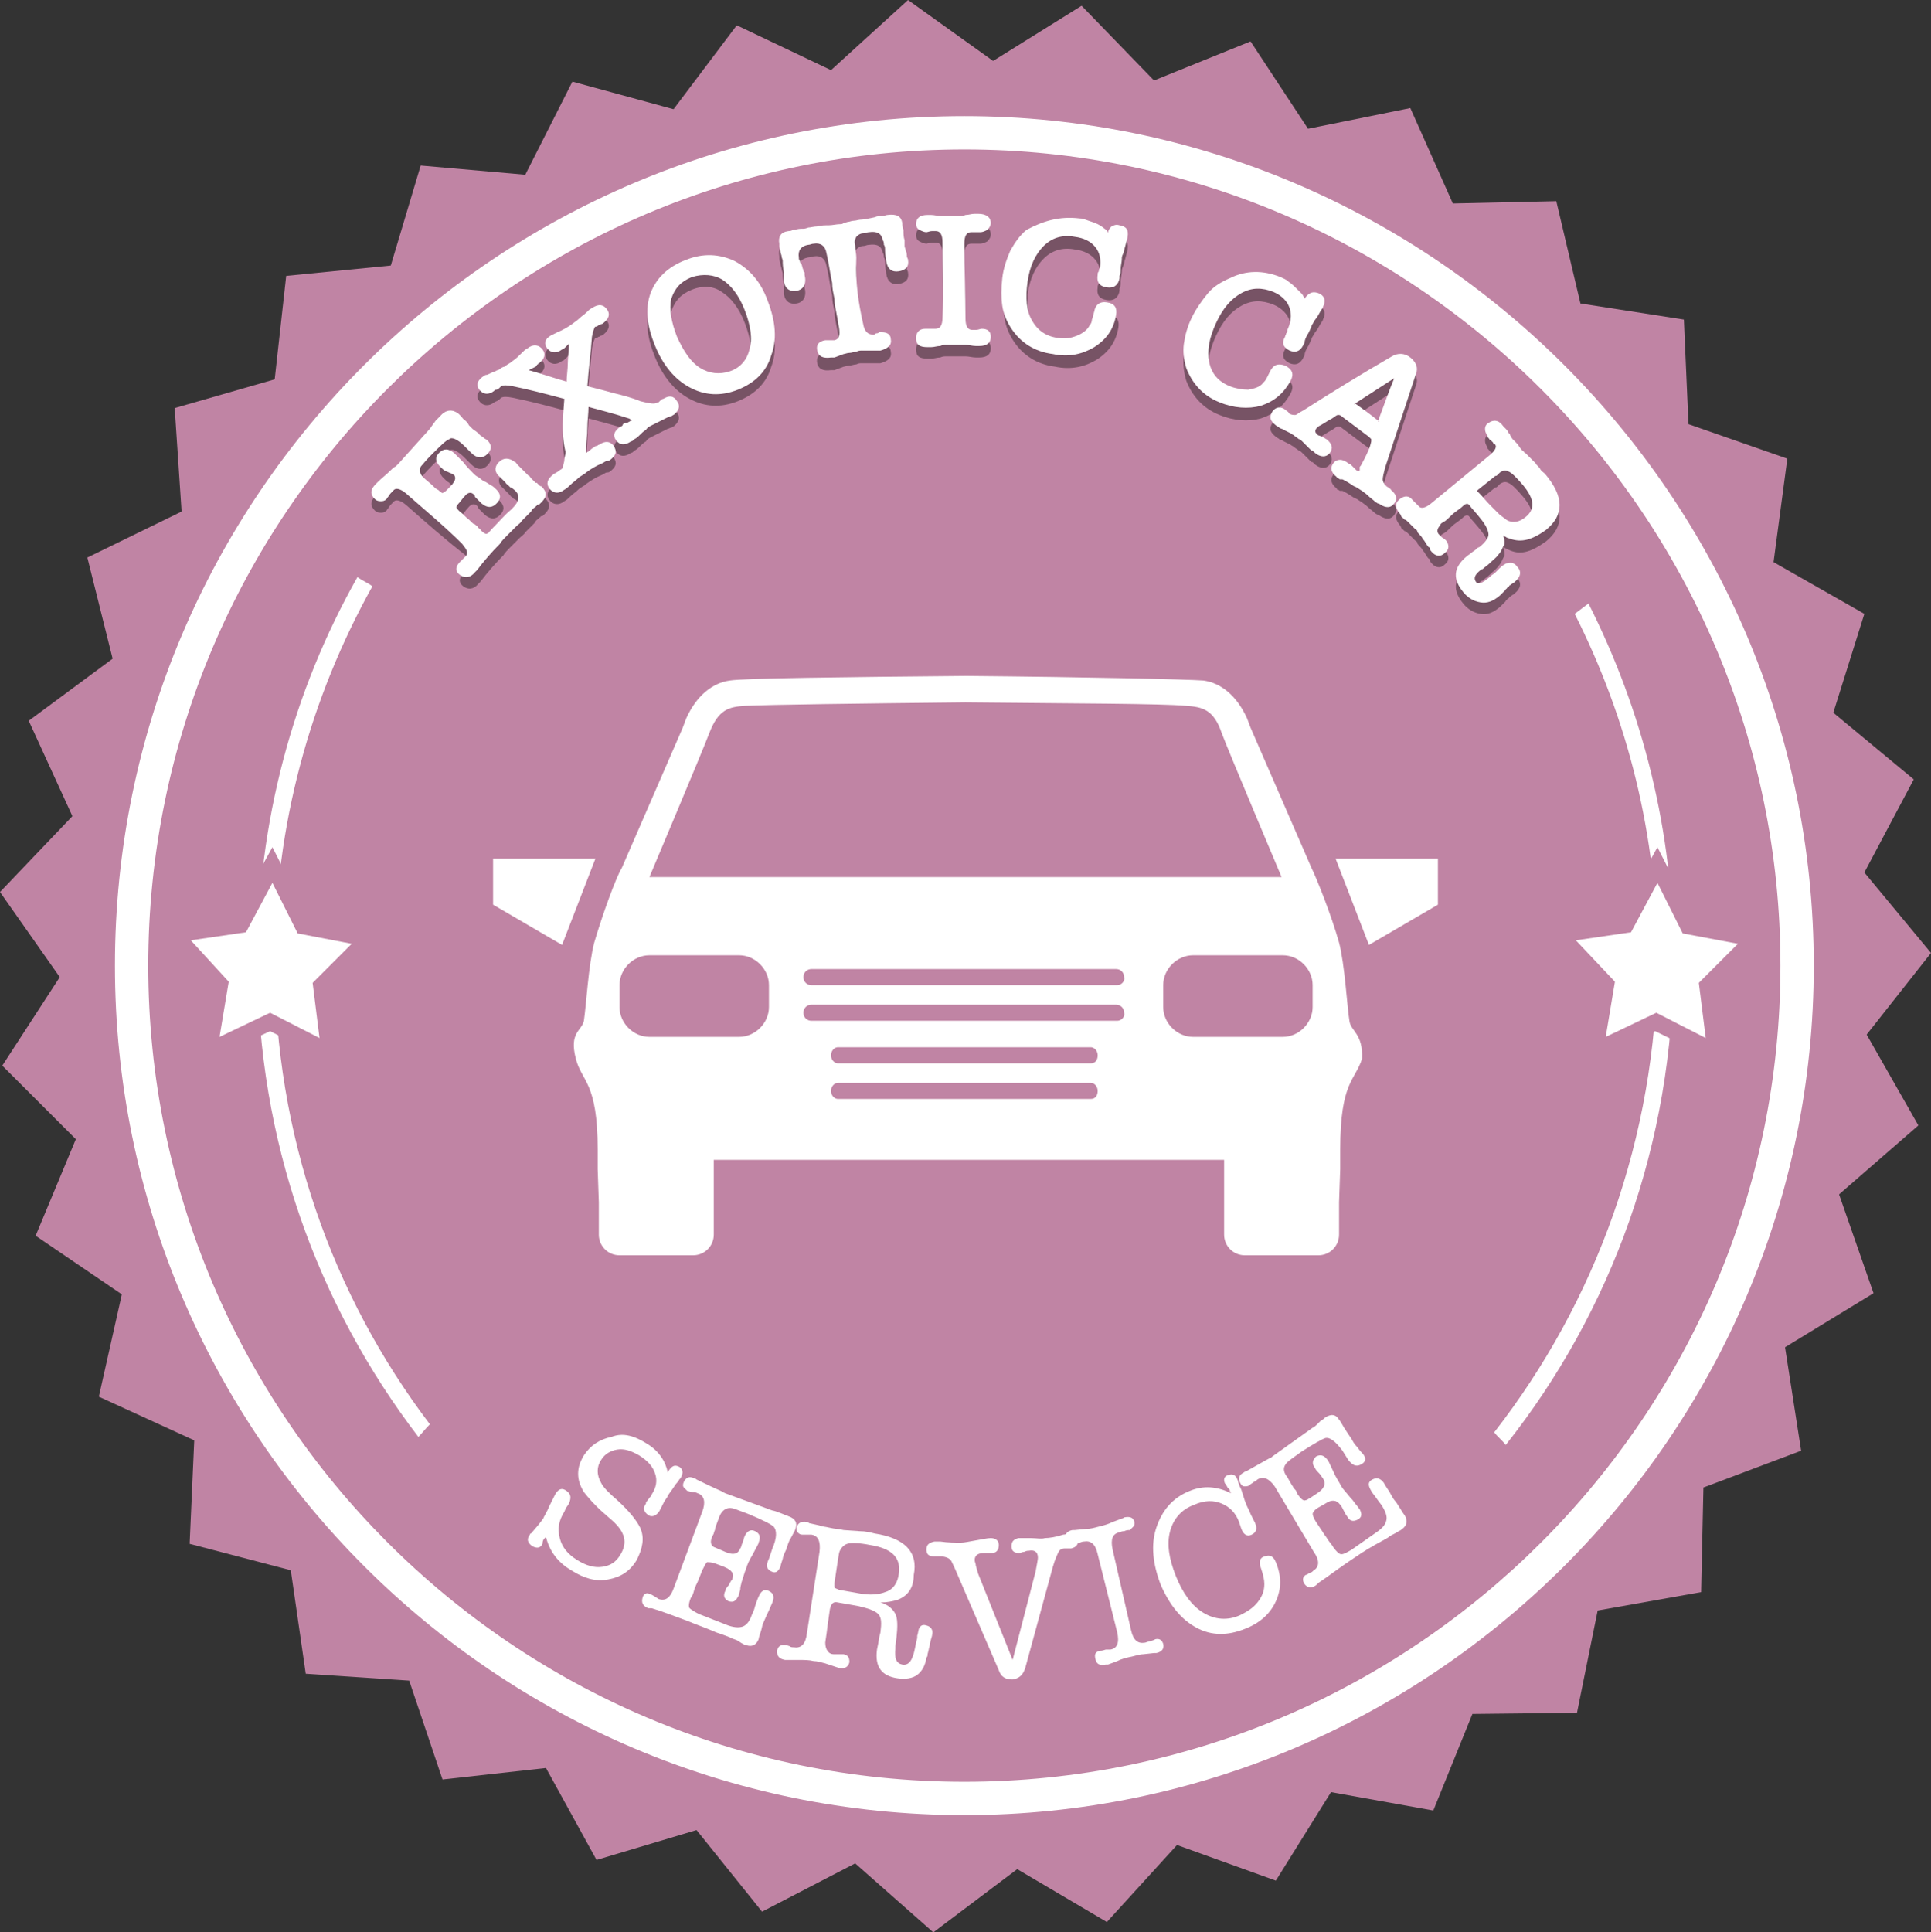 <?xml version="1.0" encoding="utf-8"?>
<!-- Generator: Adobe Illustrator 22.1.0, SVG Export Plug-In . SVG Version: 6.00 Build 0)  -->
<svg version="1.1" id="Layer_2" xmlns="http://www.w3.org/2000/svg" xmlns:xlink="http://www.w3.org/1999/xlink" x="0px" y="0px"
	 viewBox="0 0 168 168.1" style="enable-background:new 0 0 168 168.1;" xml:space="preserve">
<rect x="0" y="0" width="168" height="168.1" fill="#333333" stroke="none"/>
<style type="text/css">
	.st0{fill:#C084A4;}
	.st1{fill:#775365;}
	.st2{fill:#FFFFFF;}
</style>
<g>
	<polygon class="st0" points="163,112.5 155.3,117.2 156.7,126.2 148.2,129.4 148,138.5 139,140.1 137.2,149 128.1,149.1 
		124.7,157.5 115.8,155.9 111,163.6 102.4,160.5 96.3,167.2 88.5,162.6 81.2,168.1 74.4,162.1 66.3,166.3 60.6,159.2 51.9,161.8 
		47.5,153.8 38.5,154.8 35.6,146.2 26.6,145.6 25.3,136.6 16.5,134.3 16.9,125.3 8.6,121.5 10.6,112.6 3.1,107.5 6.6,99.1 0.2,92.7 
		5.2,85 0,77.6 6.3,71 2.5,62.7 9.8,57.3 7.6,48.5 15.8,44.5 15.2,35.5 23.9,33 24.9,24 34,23.1 36.6,14.4 45.7,15.2 49.8,7.1 
		58.6,9.5 64.1,2.2 72.3,6.1 79,0 86.4,5.3 94.1,0.5 100.4,7 108.8,3.6 113.8,11.2 122.7,9.4 126.4,17.7 135.4,17.5 137.5,26.4 
		146.5,27.8 146.9,36.9 155.5,39.9 154.3,48.9 162.2,53.4 159.5,62 166.5,67.8 162.2,75.9 168,82.9 162.4,90 166.9,97.9 160,103.9 	
		"/>
	<path class="st0" d="M154.2,84c0,38.8-31.5,70.3-70.3,70.3c-38.8,0-70.3-31.5-70.3-70.3c0-38.8,31.5-70.3,70.3-70.3
		C122.7,13.7,154.2,45.2,154.2,84z"/>
	<g>
		<path class="st1" d="M35.3,43.9c-0.5-0.4-0.9-0.5-1.1-0.2c-0.1,0.1-0.1,0.1-0.2,0.2c-0.1,0.1-0.2,0.3-0.3,0.4
			c-0.1,0.2-0.3,0.3-0.5,0.3c-0.2,0-0.4,0-0.6-0.2c-0.4-0.4-0.4-0.8,0.1-1.3c0,0,0,0,0.1-0.1c0,0,0.1-0.1,0.1-0.1
			c0.3-0.3,0.7-0.6,1-0.9c0.2-0.2,0.4-0.4,0.5-0.4c0.1-0.1,0.2-0.2,0.3-0.3c0.9-1,1.8-2,2.7-3c0,0,0.2-0.3,0.5-0.7c0,0,0,0,0,0
			c0.1-0.1,0.1-0.1,0.2-0.2c0.1-0.1,0.1-0.1,0.2-0.2c0.5-0.6,1.1-0.6,1.6-0.2c0,0,0.1,0.1,0.2,0.2c0.1,0.1,0.2,0.3,0.4,0.4
			c0.1,0.1,0.2,0.2,0.3,0.4c0.1,0.1,0.2,0.2,0.3,0.3c0.1,0.1,0.3,0.2,0.4,0.3c0.1,0.1,0.2,0.1,0.2,0.2c0.1,0.1,0.3,0.2,0.4,0.3
			c0.1,0.1,0.2,0.1,0.3,0.2c0.4,0.4,0.4,0.8,0,1.2c-0.4,0.4-0.9,0.4-1.4-0.1c-0.2-0.2-0.4-0.4-0.6-0.6c-0.6-0.6-1.1-0.8-1.3-0.6
			c0,0,0,0,0,0c-0.3,0.1-0.8,0.6-1.6,1.4c-0.5,0.5-0.8,0.9-0.9,1c-0.1,0.3-0.1,0.6,0.2,0.9c0.3,0.3,0.6,0.5,0.9,0.8
			c0.1,0.1,0.1,0.1,0.1,0.1c0,0,0.1,0.1,0.1,0.1c0.1,0,0.1,0.1,0.2,0.1c0.2,0.2,0.4,0.3,0.4,0.3c0.1-0.1,0.2-0.1,0.3-0.2
			c0.2-0.2,0.3-0.3,0.5-0.5c0.3-0.4,0.4-0.6,0.2-0.9c0,0-0.1,0-0.2-0.1c-0.1-0.1-0.2-0.1-0.2-0.2c0,0,0,0,0,0
			c-0.2-0.1-0.3-0.2-0.5-0.4c-0.4-0.4-0.5-0.8-0.1-1.2c0.4-0.4,0.8-0.4,1.3,0c0,0,0.1,0.1,0.3,0.3c0.1,0.1,0.3,0.3,0.5,0.5
			c0.3,0.4,0.6,0.7,0.9,1c0.1,0.1,0.2,0.2,0.4,0.3c0.2,0.1,0.3,0.3,0.6,0.4c0.2,0.1,0.3,0.2,0.5,0.3c0.2,0.1,0.4,0.3,0.5,0.4
			c0.4,0.4,0.4,0.8,0,1.2c-0.4,0.4-0.8,0.4-1.3,0c0,0-0.1-0.1-0.2-0.2c-0.1-0.1-0.1-0.1-0.2-0.2c0,0-0.1-0.1-0.1-0.1
			c-0.1-0.1-0.1-0.1-0.1-0.2c0,0-0.1-0.1-0.1-0.1c0,0,0,0,0,0c-0.2-0.2-0.5-0.2-0.8,0.2c-0.2,0.2-0.3,0.4-0.5,0.6
			c-0.1,0.1-0.2,0.3-0.2,0.3c0,0.1,0.1,0.2,0.3,0.4c0.3,0.2,0.5,0.5,0.8,0.7c0.1,0.1,0.1,0.1,0.2,0.2c0.1,0.1,0.2,0.2,0.3,0.2
			c0.1,0.1,0.3,0.2,0.3,0.3c0.1,0.1,0.2,0.1,0.2,0.2c0.3,0.3,0.5,0.4,0.6,0.3c0.1,0,0.2-0.2,0.5-0.5c0.5-0.5,1-1.1,1.6-1.6
			c0.4-0.4,0.6-0.7,0.6-1c0-0.3-0.1-0.5-0.5-0.8c0,0-0.1-0.1-0.2-0.1c-0.1-0.1-0.1-0.1-0.2-0.2c0,0-0.1,0-0.1-0.1c0,0-0.1,0-0.1-0.1
			c-0.1-0.1-0.2-0.2-0.3-0.3c-0.1-0.1-0.2-0.2-0.2-0.2c-0.5-0.4-0.5-0.9-0.1-1.3c0.4-0.4,0.9-0.4,1.4,0c0.1,0,0.1,0.1,0.2,0.2
			c0.1,0.1,0.2,0.2,0.2,0.2c0,0,0.1,0.1,0.1,0.1c0,0,0.1,0.1,0.1,0.1c0,0,0.1,0.1,0.1,0.1c0,0,0.1,0.1,0.1,0.1
			c0.1,0.1,0.2,0.2,0.2,0.2c0.1,0.1,0.1,0.1,0.2,0.2c0.1,0,0.1,0.1,0.2,0.2c0.1,0.1,0.2,0.2,0.3,0.3c0,0,0.1,0.1,0.1,0.1
			c0,0,0,0,0.1,0c0.1,0.1,0.1,0.1,0.2,0.2c0.1,0.1,0.1,0.1,0.2,0.1c0.5,0.5,0.5,0.9,0,1.4c0,0-0.1,0.1-0.1,0.1
			c-0.1,0.1-0.1,0.1-0.2,0.1c0,0-0.1,0-0.1,0.1c0,0-0.1,0-0.1,0.1c-0.2,0.1-0.3,0.2-0.4,0.4c-0.1,0.1-0.2,0.2-0.4,0.4
			c-0.1,0.1-0.3,0.3-0.4,0.4c-0.1,0.2-0.3,0.3-0.5,0.5c-0.3,0.3-0.5,0.5-0.8,0.8c-0.2,0.2-0.5,0.5-0.6,0.7c-0.7,0.7-1.4,1.5-2,2.3
			c0,0-0.1,0.1-0.1,0.1c0,0-0.1,0.1-0.1,0.1c-0.4,0.5-0.9,0.5-1.3,0.2c-0.4-0.3-0.4-0.7,0-1.1c0,0,0,0,0,0c0,0,0,0,0.1-0.1
			c0,0,0.1-0.1,0.1-0.1c0,0,0.1-0.1,0.1-0.1c0,0,0.1-0.1,0.1-0.1c0,0,0.1-0.1,0.1-0.1c0.3-0.3,0.1-0.6-0.3-1.1
			C38.7,46.9,37,45.4,35.3,43.9z"/>
		<path class="st1" d="M49.1,35.7c-1.5-0.4-3-0.8-4.5-1.1c-0.5-0.1-0.8-0.1-1,0c0,0-0.1,0.1-0.1,0.1c0,0-0.1,0.1-0.1,0.1
			c-0.1,0-0.1,0.1-0.2,0.1C43,35,43,35,43,35c-0.5,0.4-1,0.3-1.3-0.1c-0.3-0.4-0.2-0.8,0.4-1.2c0,0,0.1-0.1,0.3-0.1
			c0.2-0.1,0.4-0.2,0.7-0.3c0.1-0.1,0.3-0.1,0.4-0.2c0.1-0.1,0.3-0.2,0.4-0.2c0.2-0.2,0.5-0.3,0.7-0.5c0.3-0.2,0.5-0.4,0.8-0.7
			c0.2-0.2,0.3-0.3,0.5-0.4c0.5-0.4,1-0.3,1.3,0.1c0.3,0.4,0.2,0.8-0.3,1.2c0,0-0.1,0-0.1,0.1c0,0-0.1,0-0.1,0.1
			c0,0-0.1,0.1-0.1,0.1c-0.2,0.1-0.4,0.2-0.6,0.3c1.1,0.3,2.2,0.7,3.3,1c0-0.5,0.1-1.1,0.1-1.6c0-0.5,0.1-1.1,0.1-1.6c0,0,0,0,0-0.1
			c0,0,0,0,0,0c0,0,0,0,0,0c-0.1,0.1-0.2,0.2-0.3,0.3c-0.1,0.1-0.2,0.2-0.3,0.2c-0.5,0.4-1,0.3-1.3-0.1c-0.3-0.4-0.2-0.8,0.3-1.1
			c0.2-0.1,0.4-0.2,0.6-0.3c0.5-0.2,1-0.5,1.4-0.8c0.1-0.1,0.3-0.2,0.5-0.4c0.2-0.2,0.4-0.3,0.6-0.5c0.2-0.2,0.3-0.3,0.5-0.4
			c0.6-0.4,1-0.3,1.3,0.1c0.3,0.4,0.2,0.8-0.3,1.2c0,0-0.1,0.1-0.2,0.1c-0.1,0-0.1,0.1-0.2,0.1c-0.1,0-0.1,0.1-0.2,0.1
			c-0.1,0-0.1,0.1-0.1,0c-0.1,0.1-0.2,0.4-0.3,0.9c-0.1,1.4-0.3,2.9-0.4,4.3c0.8,0.2,1.6,0.4,2.3,0.6c0.8,0.2,1.6,0.4,2.3,0.7
			c0.8,0.2,1.3,0.3,1.5,0.1c0,0,0,0,0.1,0c0,0,0,0,0.1-0.1c0,0,0.1-0.1,0.1-0.1c0,0,0.1-0.1,0.2-0.1c0.5-0.3,0.9-0.3,1.2,0.2
			c0.3,0.4,0.2,0.8-0.3,1.2c-0.1,0-0.1,0.1-0.2,0.1c-0.1,0-0.2,0.1-0.3,0.1c-0.6,0.3-1,0.5-1.4,0.7c-0.2,0.1-0.4,0.2-0.5,0.4
			c-0.2,0.1-0.4,0.3-0.6,0.5c-0.1,0.1-0.2,0.2-0.4,0.3c-0.1,0.1-0.2,0.2-0.3,0.2c-0.6,0.4-1,0.3-1.3-0.1c-0.3-0.4-0.2-0.8,0.4-1.2
			c0.1,0,0.2-0.1,0.2-0.2c0.1-0.1,0.2-0.1,0.3-0.1c0.1,0,0.2-0.1,0.2-0.1c0.1,0,0.1-0.1,0.2-0.1c0,0,0,0,0.1,0c0,0-0.1,0-0.1-0.1
			c-0.1,0-0.1-0.1-0.2-0.1c-1.2-0.4-2.4-0.7-3.5-1c0,0.6-0.1,1.2-0.1,1.8c0,0.6-0.1,1.2-0.1,1.8c0,0.2,0,0.3,0,0.4
			c0.1-0.1,0.2-0.1,0.3-0.2c0.1-0.1,0.2-0.2,0.4-0.3c0.1-0.1,0.1-0.1,0.2-0.1c0.1,0,0.1-0.1,0.2-0.1c0.6-0.4,1-0.3,1.3,0.1
			c0.3,0.5,0.2,0.8-0.3,1.2c-0.1,0.1-0.2,0.1-0.3,0.1c-0.1,0-0.2,0.1-0.4,0.2c-0.5,0.2-1,0.5-1.4,0.8c-0.2,0.2-0.5,0.3-0.7,0.5
			c-0.2,0.2-0.5,0.4-0.7,0.6c-0.2,0.2-0.3,0.3-0.5,0.4c-0.5,0.4-1,0.3-1.3-0.1c-0.3-0.4-0.2-0.8,0.3-1.2c0,0,0.1-0.1,0.1-0.1
			c0,0,0.1,0,0.2-0.1c0.1,0,0.1-0.1,0.2-0.1c0,0,0.1-0.1,0.1-0.1c0.2-0.1,0.3-0.2,0.3-0.4c0,0,0,0,0,0c0-0.1,0.1-0.3,0.1-0.5
			c0-0.2,0.1-0.4,0.1-0.7C48.8,38.6,49,37.1,49.1,35.7z"/>
		<path class="st1" d="M64.2,34.9c-1.5,0.6-2.9,0.5-4.2-0.2c-1.3-0.7-2.3-1.9-3-3.6c-0.7-1.7-0.9-3.2-0.4-4.6
			c0.5-1.3,1.5-2.3,3.1-2.9c1.5-0.6,2.9-0.5,4.2,0.1c1.3,0.7,2.3,1.8,2.9,3.5c0.7,1.8,0.8,3.4,0.3,4.7
			C66.7,33.3,65.7,34.3,64.2,34.9z M60.2,25.2c-1,0.4-1.5,1-1.8,1.9c-0.2,0.9,0,2,0.5,3.3c0.6,1.3,1.2,2.2,2,2.7
			c0.8,0.5,1.7,0.6,2.6,0.3c0.9-0.3,1.5-1,1.7-1.9c0.3-0.9,0.1-2.1-0.4-3.4c-0.5-1.3-1.2-2.2-2-2.7C62.1,24.9,61.2,24.8,60.2,25.2z"
			/>
		<path class="st1" d="M75.1,29.3c0.1,0.6,0.4,0.9,0.8,0.9c0,0,0.1,0,0.1,0c0.1,0,0.1,0,0.2-0.1c0.1,0,0.2,0,0.3-0.1
			c0.1,0,0.2,0,0.1,0c0.2,0,0.4,0,0.6,0.1c0.2,0.1,0.3,0.3,0.3,0.5c0.1,0.5-0.2,0.8-0.9,1c0,0-0.1,0-0.1,0c0,0-0.1,0-0.1,0
			c-0.3,0-0.6,0-0.9,0c-0.2,0-0.3,0-0.5,0c-0.2,0-0.3,0-0.5,0.1c-0.2,0-0.4,0.1-0.6,0.1c-0.2,0-0.4,0.1-0.5,0.1
			c-0.3,0.1-0.5,0.2-0.8,0.3c0,0-0.1,0-0.1,0c-0.1,0-0.1,0-0.2,0c-0.7,0.1-1.1-0.1-1.2-0.6c-0.1-0.5,0.1-0.8,0.7-0.9c0,0,0,0,0.2,0
			c0.1,0,0.2,0,0.3,0c0.1,0,0.2,0,0.2,0c0.1,0,0.1,0,0.1,0c0.4-0.1,0.5-0.4,0.4-1.1c-0.1-0.4-0.1-0.7-0.2-1.1
			c-0.1-0.5-0.2-1-0.2-1.4c-0.1-0.5-0.2-0.9-0.2-1.4c-0.2-0.9-0.3-1.8-0.5-2.6c-0.1-0.6-0.5-0.9-1.1-0.8c-0.2,0-0.3,0.1-0.5,0.1
			c-0.6,0.1-0.9,0.5-0.8,1.1c0,0.1,0,0.2,0.1,0.3c0,0.1,0,0.2,0.1,0.2c0.1,0.2,0.1,0.4,0.2,0.6c0,0.1,0,0.1,0.1,0.2
			c0,0.1,0,0.2,0,0.2c0.2,0.8-0.1,1.3-0.7,1.4c-0.6,0.1-1-0.2-1.1-0.8c0,0,0-0.1,0-0.2c0-0.1,0-0.2,0-0.3c0,0,0-0.1,0-0.1
			c0-0.1,0-0.1,0-0.2c-0.1-0.5-0.1-0.8-0.1-1c0-0.1-0.1-0.3-0.1-0.4c0-0.1-0.1-0.3-0.1-0.4c0-0.2-0.1-0.3-0.1-0.5c0-0.1,0-0.1,0-0.1
			c0,0,0-0.1,0-0.1c-0.1-0.6,0.1-1,0.8-1.1c0.1,0,0.2,0,0.4-0.1c0.2,0,0.4-0.1,0.7-0.1c0,0,0.1,0,0.1,0c0.1,0,0.3,0,0.5-0.1
			c0.2,0,0.5-0.1,0.8-0.1c0.3-0.1,0.7-0.1,1-0.1c0.3,0,0.7-0.1,1-0.1c0.1,0,0.2,0,0.3-0.1c0.1,0,0.3-0.1,0.4-0.1
			c0.1,0,0.3-0.1,0.5-0.1c0.2,0,0.4-0.1,0.7-0.1c0.2,0,0.6-0.1,1.1-0.2c0.2-0.1,0.4-0.1,0.6-0.1c0.2,0,0.4-0.1,0.5-0.1
			c0.8-0.1,1.2,0.1,1.3,0.7c0,0.1,0,0.3,0.1,0.6c0,0.3,0,0.6,0.1,0.9c0,0.1,0,0.1,0,0.2c0,0.1,0,0.2,0,0.3c0,0.1,0.1,0.3,0.1,0.4
			c0.1,0.2,0.1,0.4,0.1,0.5c0,0.1,0.1,0.2,0.1,0.3c0.1,0.6-0.2,0.9-0.8,1c-0.6,0.1-1-0.2-1.1-0.9c0-0.2-0.1-0.5-0.1-0.9
			c0-0.2,0-0.4-0.1-0.5c0-0.1,0-0.3-0.1-0.4c-0.1-0.6-0.5-0.8-1.2-0.7c-0.2,0-0.3,0.1-0.5,0.1c-0.3,0-0.5,0.2-0.6,0.3
			c-0.1,0.2-0.2,0.4-0.1,0.7c0,0.4,0.1,0.8,0.1,1.1C74.4,25.6,74.7,27.4,75.1,29.3z"/>
		<path class="st1" d="M82,22.1c0-0.7-0.2-1-0.6-1c-0.1,0-0.2,0-0.3,0c-0.2,0-0.4,0.1-0.5,0.1c-0.2,0-0.4-0.1-0.6-0.2
			c-0.2-0.1-0.3-0.3-0.3-0.5c0-0.5,0.3-0.8,1-0.8c0,0,0.1,0,0.1,0c0.1,0,0.1,0,0.2,0c0.3,0,0.6,0.1,0.9,0.1c0.2,0,0.3,0,0.5,0
			c0.2,0,0.4,0,0.5,0c0.2,0,0.3,0,0.5,0c0.2,0,0.4,0,0.6-0.1c0.3,0,0.5-0.1,0.8-0.1c0,0,0.1,0,0.2,0c0.1,0,0.1,0,0.1,0
			c0.7,0,1.1,0.3,1.1,0.8c0,0.2-0.1,0.4-0.3,0.6c-0.2,0.1-0.4,0.2-0.6,0.2c-0.2,0-0.3,0-0.5,0c-0.1,0-0.2,0-0.3,0
			c-0.4,0-0.6,0.3-0.6,1c0,2.2,0.1,4.4,0.1,6.5c0,0.7,0.2,1,0.6,1c0,0,0.1,0,0.1,0c0,0,0.1,0,0.1,0c0,0,0.1,0,0.1,0c0,0,0,0,0,0
			c0.2,0,0.4-0.1,0.5-0.1c0.5,0,0.8,0.2,0.8,0.7c0,0.5-0.3,0.8-1,0.8c-0.1,0-0.1,0-0.2,0c0,0-0.1,0-0.1,0c-0.3,0-0.6-0.1-0.9-0.1
			c-0.2,0-0.3,0-0.5,0c-0.1,0-0.3,0-0.4,0c-0.2,0-0.5,0-0.7,0c-0.2,0-0.4,0-0.6,0.1c-0.3,0-0.5,0.1-0.8,0.1c0,0-0.1,0-0.1,0
			c-0.1,0-0.1,0-0.2,0c-0.7,0-1-0.2-1-0.8c0-0.5,0.3-0.8,0.8-0.8c0,0,0,0,0.1,0c0,0,0.1,0,0.1,0c0,0,0.1,0,0.1,0c0.1,0,0.1,0,0.2,0
			c0.1,0,0.1,0,0.2,0c0.1,0,0.1,0,0.2,0c0.4,0,0.6-0.3,0.6-1C82.1,26.5,82,24.3,82,22.1z"/>
		<path class="st1" d="M93.9,20.1c0.3,0,0.5,0.1,0.8,0.2c0.3,0.1,0.6,0.2,0.8,0.3c0.2,0.1,0.5,0.3,0.6,0.4c0.2,0.1,0.3,0.3,0.3,0.4
			c0-0.3,0.2-0.5,0.3-0.6c0.2-0.1,0.4-0.2,0.7-0.1c0.6,0.1,0.8,0.4,0.7,1c0,0.1-0.1,0.4-0.2,0.8c0,0,0,0,0,0
			c-0.1,0.3-0.1,0.5-0.2,0.7c-0.1,0.2-0.1,0.3-0.1,0.4c0,0.3-0.1,0.6-0.1,0.9c0,0.2,0,0.4-0.1,0.6c0,0.1,0,0.1,0,0.2
			c-0.1,0.6-0.5,0.9-1.1,0.8c-0.7-0.1-0.9-0.5-0.8-1.1c0-0.1,0-0.2,0.1-0.3c0-0.1,0-0.2,0.1-0.3c0.1-0.7,0-1.3-0.4-1.8
			c-0.4-0.5-1-0.8-1.8-0.9c-1.1-0.2-2,0.1-2.7,0.8c-0.7,0.7-1.2,1.7-1.4,3.1C89.4,27,89.5,28.1,90,29c0.5,0.9,1.3,1.4,2.3,1.5
			c0.6,0.1,1.1,0,1.6-0.2c0.5-0.2,0.9-0.5,1.1-0.9c0.1-0.1,0.2-0.3,0.2-0.5c0.1-0.2,0.1-0.4,0.2-0.7c0.1-0.6,0.5-0.9,1.1-0.8
			c0.7,0.1,0.9,0.5,0.8,1.1c-0.2,1.2-0.8,2.1-1.9,2.8c-1,0.6-2.2,0.9-3.6,0.6c-1.6-0.2-2.8-1-3.6-2.2c-0.4-0.6-0.7-1.3-0.8-2
			c-0.1-0.7-0.1-1.5,0-2.4c0.1-0.9,0.4-1.7,0.7-2.4c0.4-0.7,0.8-1.3,1.4-1.8C90.8,20.2,92.2,19.8,93.9,20.1z"/>
		<path class="st1" d="M111.4,25.2c0.2,0.1,0.5,0.2,0.7,0.4c0.3,0.2,0.5,0.4,0.7,0.6c0.2,0.2,0.4,0.4,0.5,0.5
			c0.1,0.2,0.2,0.3,0.2,0.4c0.1-0.2,0.3-0.4,0.5-0.5c0.2-0.1,0.4-0.1,0.7,0c0.5,0.2,0.7,0.6,0.4,1.2c0,0.1-0.2,0.3-0.4,0.7
			c0,0,0,0,0,0c-0.1,0.2-0.3,0.4-0.4,0.6c-0.1,0.2-0.2,0.3-0.2,0.4c-0.1,0.2-0.2,0.5-0.4,0.8c-0.1,0.2-0.2,0.4-0.2,0.6
			c0,0.1-0.1,0.1-0.1,0.2c-0.3,0.6-0.7,0.7-1.2,0.5c-0.6-0.3-0.7-0.7-0.4-1.2c0-0.1,0.1-0.2,0.1-0.3c0.1-0.1,0.1-0.2,0.1-0.3
			c0.3-0.6,0.4-1.3,0.2-1.9c-0.2-0.6-0.7-1.1-1.4-1.4c-1-0.4-1.9-0.4-2.8,0.1c-0.9,0.5-1.6,1.3-2.2,2.6c-0.6,1.3-0.8,2.4-0.6,3.4
			c0.2,1,0.8,1.7,1.8,2.1c0.5,0.2,1.1,0.3,1.6,0.3c0.5-0.1,1-0.2,1.3-0.6c0.1-0.1,0.2-0.2,0.3-0.4c0.1-0.2,0.2-0.4,0.3-0.6
			c0.3-0.6,0.7-0.7,1.3-0.5c0.6,0.3,0.8,0.7,0.5,1.3c-0.6,1.1-1.4,1.8-2.6,2.2c-1.1,0.3-2.4,0.2-3.6-0.3c-1.5-0.6-2.4-1.7-2.9-3
			c-0.2-0.7-0.3-1.4-0.2-2.1c0.1-0.7,0.3-1.5,0.7-2.3c0.4-0.8,0.9-1.5,1.4-2.1c0.5-0.6,1.2-1,1.9-1.3
			C108.4,24.5,109.9,24.5,111.4,25.2z"/>
		<path class="st1" d="M119.3,39.4c0-0.1,0-0.2,0-0.2c0,0-0.1-0.1-0.2-0.2c-0.8-0.6-1.6-1.2-2.4-1.8c-0.1-0.1-0.2-0.1-0.3-0.1
			c-0.1,0-0.2,0.1-0.5,0.3c-0.4,0.2-0.8,0.5-1.2,0.7c-0.1,0.1-0.1,0.1-0.2,0.2c-0.1,0.2-0.1,0.3,0.1,0.5c0,0,0.1,0.1,0.2,0.1
			c0.1,0,0.1,0.1,0.2,0.1c0.1,0,0.2,0.1,0.2,0.1c0.1,0,0.1,0.1,0.2,0.1c0.5,0.4,0.6,0.8,0.3,1.2c-0.3,0.4-0.8,0.4-1.3,0
			c0,0-0.1-0.1-0.1-0.1c0,0-0.1-0.1-0.1-0.1c0,0,0,0-0.1,0c-0.2-0.2-0.4-0.4-0.6-0.6c0,0-0.1-0.1-0.2-0.2c-0.1-0.1-0.2-0.2-0.3-0.2
			c-0.1-0.1-0.3-0.2-0.4-0.3c-0.1-0.1-0.2-0.1-0.3-0.2c-0.2-0.1-0.4-0.2-0.6-0.3c-0.1-0.1-0.3-0.1-0.4-0.2c-0.1-0.1-0.2-0.1-0.3-0.2
			c-0.5-0.4-0.6-0.7-0.3-1.2c0.3-0.4,0.7-0.5,1.2-0.1c0,0,0.1,0.1,0.1,0.1c0,0,0.1,0,0.1,0.1c0,0,0.1,0.1,0.1,0.1
			c0.2,0.1,0.3,0.1,0.5,0.1c0.1,0,0.3-0.2,0.7-0.4c2.5-1.6,5.1-3.2,7.7-4.7c0.5-0.3,1.1-0.3,1.6,0.1c0.5,0.4,0.7,0.9,0.5,1.4
			c-0.9,2.7-1.8,5.5-2.7,8.2c-0.1,0.4-0.2,0.8-0.2,1c0,0.2,0.1,0.3,0.2,0.5c0.1,0,0.1,0.1,0.1,0.1c0.1,0,0.1,0.1,0.2,0.1
			c0,0,0.1,0.1,0.1,0.1c0,0,0.1,0,0.1,0.1c0.5,0.4,0.6,0.8,0.3,1.2c-0.3,0.4-0.7,0.4-1.2,0.1c0,0-0.1-0.1-0.2-0.1
			c-0.1,0-0.1-0.1-0.2-0.1c0,0,0,0,0,0c0,0,0,0,0,0c-0.2-0.2-0.5-0.4-0.7-0.6c-0.2-0.2-0.4-0.3-0.5-0.4c-0.2-0.1-0.4-0.3-0.7-0.4
			c-0.3-0.2-0.6-0.4-1-0.6c0,0,0,0-0.1,0c0,0,0,0-0.1,0c-0.1,0-0.1-0.1-0.2-0.1c-0.1,0-0.1-0.1-0.1-0.1c-0.5-0.4-0.6-0.8-0.3-1.2
			c0.3-0.4,0.8-0.4,1.3,0c0,0,0.1,0.1,0.2,0.1c0.1,0.1,0.1,0.1,0.2,0.2c0.1,0.1,0.1,0.1,0.2,0.2c0.1,0.1,0.1,0.1,0.1,0.1
			c0.1,0.1,0.3,0.1,0.3,0c0,0,0,0,0-0.1c0,0,0-0.1,0-0.1c0-0.1,0-0.1,0.1-0.2c0,0,0,0,0,0C119,40.5,119.2,39.9,119.3,39.4z
			 M117.8,36.2C117.8,36.2,117.8,36.2,117.8,36.2C117.8,36.2,117.8,36.2,117.8,36.2z M117.8,36.2C117.8,36.2,117.8,36.2,117.8,36.2
			C117.9,36.1,117.9,36.1,117.8,36.2C117.9,36.2,117.8,36.2,117.8,36.2C117.8,36.2,117.8,36.2,117.8,36.2z M117.9,36.2
			C117.9,36.1,117.9,36.1,117.9,36.2C117.9,36.1,117.9,36.1,117.9,36.2C117.9,36.1,117.9,36.1,117.9,36.2z M121.3,34
			c-0.6,0.4-1.1,0.7-1.7,1.1c-0.6,0.4-1.1,0.7-1.7,1.1c0.7,0.5,1.4,1,2,1.5c0,0,0,0,0,0C120.4,36.4,120.8,35.2,121.3,34z
			 M119.9,37.7C119.9,37.7,119.9,37.7,119.9,37.7C119.9,37.6,119.9,37.6,119.9,37.7c0.1-0.1,0.1,0,0.1,0
			C120,37.7,119.9,37.7,119.9,37.7z"/>
		<path class="st1" d="M131.2,47.8c-0.1,0-0.2-0.1-0.2-0.1c-0.1,0-0.1-0.1-0.2-0.1c0,0.2,0.1,0.3,0.1,0.5c0,0.2,0,0.3-0.1,0.4
			c-0.1,0.2-0.2,0.5-0.4,0.7c-0.2,0.3-0.5,0.5-0.8,0.8c-0.2,0.2-0.4,0.3-0.6,0.5c0,0-0.1,0-0.2,0.1c-0.5,0.4-0.6,0.7-0.4,1
			c0.2,0.3,0.6,0.1,1.2-0.4c0.1-0.1,0.2-0.2,0.4-0.3c0.1-0.1,0.2-0.2,0.3-0.3c0.1-0.1,0.1-0.1,0.2-0.2c0.1-0.1,0.2-0.2,0.4-0.3
			c0.1-0.1,0.2-0.1,0.3-0.1c0.3-0.1,0.6,0,0.8,0.3c0.4,0.4,0.3,0.9-0.2,1.3c0,0,0,0-0.1,0.1c-0.1,0-0.1,0.1-0.2,0.1
			c0,0-0.1,0.1-0.1,0.1c-0.1,0-0.1,0.1-0.1,0.1c-0.1,0.1-0.2,0.1-0.2,0.2c-0.1,0-0.1,0.1-0.1,0.1c-0.1,0.1-0.2,0.2-0.3,0.3
			c0,0-0.1,0.1-0.1,0.1c0,0-0.1,0.1-0.1,0.1c-0.6,0.5-1.1,0.7-1.7,0.6c-0.6-0.1-1.1-0.4-1.5-0.9c-0.9-1.1-0.9-2.1,0.3-3.1
			c0.1-0.1,0.3-0.2,0.4-0.3c0.1-0.1,0.3-0.2,0.4-0.3c0.1-0.1,0.2-0.2,0.3-0.2c0.5-0.4,0.8-0.8,0.8-1.1c0-0.3-0.2-0.8-0.7-1.4
			c-0.3-0.4-0.7-0.8-1-1.2c-0.1-0.1-0.3-0.1-0.5,0.1c-0.3,0.3-0.7,0.5-1,0.8c-0.3,0.3-0.5,0.5-0.7,0.6c-0.2,0.1-0.3,0.2-0.3,0.3
			c0,0,0,0,0,0c-0.3,0.3-0.3,0.6-0.1,0.8c0.1,0.1,0.1,0.1,0.2,0.2c0.1,0.1,0.3,0.2,0.4,0.3c0.3,0.4,0.3,0.8-0.1,1.1
			c-0.4,0.4-0.9,0.3-1.3-0.3c0,0,0,0,0-0.1c0-0.1-0.1-0.1-0.1-0.1c-0.2-0.2-0.3-0.5-0.5-0.7c-0.1-0.2-0.2-0.3-0.3-0.4
			c-0.1-0.1-0.2-0.2-0.2-0.3c0-0.1-0.1-0.1-0.2-0.2c-0.1-0.1-0.2-0.2-0.3-0.3c-0.1-0.1-0.2-0.2-0.3-0.3c-0.1-0.1-0.2-0.2-0.3-0.2
			c-0.1-0.1-0.2-0.2-0.2-0.2c-0.1,0-0.1-0.2-0.2-0.3c-0.4-0.5-0.5-0.9,0-1.3c0.4-0.3,0.8-0.3,1.1,0.1c0,0,0,0,0,0c0,0,0,0,0.1,0.1
			c0,0,0.1,0.1,0.1,0.1c0,0,0.1,0.1,0.1,0.1c0,0,0.1,0.1,0.1,0.1c0,0,0.1,0.1,0.1,0.1c0.2,0.3,0.6,0.2,1.1-0.2
			c1.7-1.4,3.4-2.8,5.1-4.2c0.5-0.4,0.7-0.8,0.4-1c0,0-0.1,0-0.1-0.1c-0.1-0.1-0.1-0.1-0.2-0.2c-0.1,0-0.1-0.1-0.2-0.2
			c-0.1-0.1-0.1-0.1-0.1-0.2c-0.1-0.2-0.2-0.3-0.2-0.6c0-0.2,0.1-0.4,0.3-0.5c0.4-0.3,0.9-0.3,1.3,0.3c0,0,0,0,0.1,0.1
			c0,0,0.1,0.1,0.1,0.1c0.1,0.1,0.2,0.2,0.2,0.3c0.1,0.1,0.2,0.2,0.2,0.3c0.1,0.1,0.1,0.2,0.2,0.3c0.1,0.1,0.2,0.2,0.3,0.3
			c0.1,0.1,0.2,0.2,0.3,0.4c0.1,0.1,0.2,0.3,0.4,0.4c0,0,0,0.1,0.1,0.1c0.3,0.3,0.6,0.6,0.9,0.9c0.1,0.2,0.3,0.3,0.4,0.5
			c0.1,0.2,0.3,0.3,0.4,0.4c1.7,2,1.7,3.6,0.1,4.9C133.1,48.1,132.2,48.3,131.2,47.8z M129.7,45c0.3,0.3,0.6,0.6,0.8,0.8
			c0.3,0.2,0.5,0.4,0.7,0.5c0.5,0.2,1,0.1,1.5-0.3c0.9-0.7,0.8-1.6-0.2-2.8c-0.6-0.7-1-1.1-1.3-1.2c-0.2-0.1-0.4-0.1-0.7,0.1
			c-0.1,0.1-0.1,0.1-0.2,0.2c-0.1,0.1-0.1,0.1-0.2,0.1c-0.5,0.4-1,0.8-1.5,1.2c-0.1,0.1-0.1,0.1-0.1,0.1c0,0,0,0.1,0.1,0.1
			C129,44.2,129.3,44.6,129.7,45z"/>
	</g>
	<g>
		<path class="st2" d="M35.3,42.9c-0.5-0.4-0.9-0.5-1.1-0.2c-0.1,0.1-0.1,0.1-0.2,0.2c-0.1,0.1-0.2,0.3-0.3,0.4
			c-0.1,0.2-0.3,0.3-0.5,0.3c-0.2,0-0.4,0-0.6-0.2c-0.4-0.4-0.4-0.8,0.1-1.3c0,0,0,0,0.1-0.1c0,0,0.1-0.1,0.1-0.1
			c0.3-0.3,0.7-0.6,1-0.9c0.2-0.2,0.4-0.4,0.5-0.4c0.1-0.1,0.2-0.2,0.3-0.3c0.9-1,1.8-2,2.7-3c0,0,0.2-0.3,0.5-0.7c0,0,0,0,0,0
			c0.1-0.1,0.1-0.1,0.2-0.2c0.1-0.1,0.1-0.1,0.2-0.2c0.5-0.6,1.1-0.6,1.6-0.2c0,0,0.1,0.1,0.2,0.2c0.1,0.1,0.2,0.3,0.4,0.4
			c0.1,0.1,0.2,0.2,0.3,0.4c0.1,0.1,0.2,0.2,0.3,0.3c0.1,0.1,0.3,0.2,0.4,0.3c0.1,0.1,0.2,0.1,0.2,0.2c0.1,0.1,0.3,0.2,0.4,0.3
			c0.1,0.1,0.2,0.1,0.3,0.2c0.4,0.4,0.4,0.8,0,1.2c-0.4,0.4-0.9,0.4-1.4-0.1c-0.2-0.2-0.4-0.4-0.6-0.6c-0.6-0.6-1.1-0.8-1.3-0.6
			c0,0,0,0,0,0c-0.3,0.1-0.8,0.6-1.6,1.4c-0.5,0.5-0.8,0.9-0.9,1c-0.1,0.3-0.1,0.6,0.2,0.9c0.3,0.3,0.6,0.5,0.9,0.8
			c0.1,0.1,0.1,0.1,0.1,0.1c0,0,0.1,0.1,0.1,0.1c0.1,0,0.1,0.1,0.2,0.1c0.2,0.2,0.4,0.3,0.4,0.3c0.1-0.1,0.2-0.1,0.3-0.2
			c0.2-0.2,0.3-0.3,0.5-0.5c0.3-0.4,0.4-0.6,0.2-0.9c0,0-0.1,0-0.2-0.1C39,41.1,38.9,41,38.8,41c0,0,0,0,0,0
			c-0.2-0.1-0.3-0.2-0.5-0.4c-0.4-0.4-0.5-0.8-0.1-1.2c0.4-0.4,0.8-0.4,1.3,0c0,0,0.1,0.1,0.3,0.3c0.1,0.1,0.3,0.3,0.5,0.5
			c0.3,0.4,0.6,0.7,0.9,1c0.1,0.1,0.2,0.2,0.4,0.3c0.2,0.1,0.3,0.3,0.6,0.4c0.2,0.1,0.3,0.2,0.5,0.3c0.2,0.1,0.4,0.3,0.5,0.4
			c0.4,0.4,0.4,0.8,0,1.2c-0.4,0.4-0.8,0.4-1.3,0c0,0-0.1-0.1-0.2-0.2c-0.1-0.1-0.1-0.1-0.2-0.2c0,0-0.1-0.1-0.1-0.1
			c-0.1-0.1-0.1-0.1-0.1-0.2c0,0-0.1-0.1-0.1-0.1c0,0,0,0,0,0c-0.2-0.2-0.5-0.2-0.8,0.2c-0.2,0.2-0.3,0.4-0.5,0.6
			c-0.1,0.1-0.2,0.3-0.2,0.3c0,0.1,0.1,0.2,0.3,0.4c0.3,0.2,0.5,0.5,0.8,0.7c0.1,0.1,0.1,0.1,0.2,0.2c0.1,0.1,0.2,0.2,0.3,0.2
			c0.1,0.1,0.3,0.2,0.3,0.3c0.1,0.1,0.2,0.1,0.2,0.2c0.3,0.3,0.5,0.4,0.6,0.3c0.1,0,0.2-0.2,0.5-0.5c0.5-0.5,1-1.1,1.6-1.6
			c0.4-0.4,0.6-0.7,0.6-1c0-0.3-0.1-0.5-0.5-0.8c0,0-0.1-0.1-0.2-0.1c-0.1-0.1-0.1-0.1-0.2-0.2c0,0-0.1,0-0.1-0.1c0,0-0.1,0-0.1-0.1
			c-0.1-0.1-0.2-0.2-0.3-0.3c-0.1-0.1-0.2-0.2-0.2-0.2c-0.5-0.4-0.5-0.9-0.1-1.3c0.4-0.4,0.9-0.4,1.4,0c0.1,0,0.1,0.1,0.2,0.2
			c0.1,0.1,0.2,0.2,0.2,0.2c0,0,0.1,0.1,0.1,0.1c0,0,0.1,0.1,0.1,0.1c0,0,0.1,0.1,0.1,0.1c0,0,0.1,0.1,0.1,0.1
			c0.1,0.1,0.2,0.2,0.2,0.2c0.1,0.1,0.1,0.1,0.2,0.2c0.1,0,0.1,0.1,0.2,0.2c0.1,0.1,0.2,0.2,0.3,0.3c0,0,0.1,0.1,0.1,0.1
			c0,0,0,0,0.1,0c0.1,0.1,0.1,0.1,0.2,0.2c0.1,0.1,0.1,0.1,0.2,0.1c0.5,0.5,0.5,0.9,0,1.4c0,0-0.1,0.1-0.1,0.1
			c-0.1,0.1-0.1,0.1-0.2,0.1c0,0-0.1,0-0.1,0.1c0,0-0.1,0-0.1,0.1c-0.2,0.1-0.3,0.2-0.4,0.4c-0.1,0.1-0.2,0.2-0.4,0.4
			c-0.1,0.1-0.3,0.3-0.4,0.4c-0.1,0.2-0.3,0.3-0.5,0.5c-0.3,0.3-0.5,0.5-0.8,0.8c-0.2,0.2-0.5,0.5-0.6,0.7c-0.7,0.7-1.4,1.5-2,2.3
			c0,0-0.1,0.1-0.1,0.1c0,0-0.1,0.1-0.1,0.1c-0.4,0.5-0.9,0.5-1.3,0.2c-0.4-0.3-0.4-0.7,0-1.1c0,0,0,0,0,0c0,0,0,0,0.1-0.1
			c0,0,0.1-0.1,0.1-0.1c0,0,0.1-0.1,0.1-0.1c0,0,0.1-0.1,0.1-0.1c0,0,0.1-0.1,0.1-0.1c0.3-0.3,0.1-0.6-0.3-1.1
			C38.7,45.8,37,44.4,35.3,42.9z"/>
		<path class="st2" d="M49.1,34.7c-1.5-0.4-3-0.8-4.5-1.1c-0.5-0.1-0.8-0.1-1,0c0,0-0.1,0.1-0.1,0.1c0,0-0.1,0.1-0.1,0.1
			c-0.1,0-0.1,0.1-0.2,0.1C43,33.9,43,34,43,34c-0.5,0.4-1,0.3-1.3-0.1c-0.3-0.4-0.2-0.8,0.4-1.2c0,0,0.1-0.1,0.3-0.1
			c0.2-0.1,0.4-0.2,0.7-0.3c0.1-0.1,0.3-0.1,0.4-0.2c0.1-0.1,0.3-0.2,0.4-0.2c0.2-0.2,0.5-0.3,0.7-0.5c0.3-0.2,0.5-0.4,0.8-0.7
			c0.2-0.2,0.3-0.3,0.5-0.4c0.5-0.4,1-0.3,1.3,0.1c0.3,0.4,0.2,0.8-0.3,1.2c0,0-0.1,0-0.1,0.1c0,0-0.1,0-0.1,0.1
			c0,0-0.1,0.1-0.1,0.1c-0.2,0.1-0.4,0.2-0.6,0.3c1.1,0.3,2.2,0.7,3.3,1c0-0.5,0.1-1.1,0.1-1.6c0-0.5,0.1-1.1,0.1-1.6c0,0,0,0,0-0.1
			c0,0,0,0,0,0c0,0,0,0,0,0c-0.1,0.1-0.2,0.2-0.3,0.3c-0.1,0.1-0.2,0.2-0.3,0.2c-0.5,0.4-1,0.3-1.3-0.1c-0.3-0.4-0.2-0.8,0.3-1.1
			c0.2-0.1,0.4-0.2,0.6-0.3c0.5-0.2,1-0.5,1.4-0.8c0.1-0.1,0.3-0.2,0.5-0.4c0.2-0.2,0.4-0.3,0.6-0.5c0.2-0.2,0.3-0.3,0.5-0.4
			c0.6-0.4,1-0.3,1.3,0.1c0.3,0.4,0.2,0.8-0.3,1.2c0,0-0.1,0.1-0.2,0.1c-0.1,0-0.1,0.1-0.2,0.1c-0.1,0-0.1,0.1-0.2,0.1
			c-0.1,0-0.1,0.1-0.1,0c-0.1,0.1-0.2,0.4-0.3,0.9c-0.1,1.4-0.3,2.9-0.4,4.3c0.8,0.2,1.6,0.4,2.3,0.6c0.8,0.2,1.6,0.4,2.3,0.7
			c0.8,0.2,1.3,0.3,1.5,0.1c0,0,0,0,0.1,0c0,0,0,0,0.1-0.1c0,0,0.1-0.1,0.1-0.1c0,0,0.1-0.1,0.2-0.1c0.5-0.3,0.9-0.3,1.2,0.2
			c0.3,0.4,0.2,0.8-0.3,1.2c-0.1,0-0.1,0.1-0.2,0.1c-0.1,0-0.2,0.1-0.3,0.1c-0.6,0.3-1,0.5-1.4,0.7c-0.2,0.1-0.4,0.2-0.5,0.4
			c-0.2,0.1-0.4,0.3-0.6,0.5c-0.1,0.1-0.2,0.2-0.4,0.3c-0.1,0.1-0.2,0.2-0.3,0.2c-0.6,0.4-1,0.3-1.3-0.1c-0.3-0.4-0.2-0.8,0.4-1.2
			c0.1,0,0.2-0.1,0.2-0.2c0.1-0.1,0.2-0.1,0.3-0.1c0.1,0,0.2-0.1,0.2-0.1c0.1,0,0.1-0.1,0.2-0.1c0,0,0,0,0.1,0c0,0-0.1,0-0.1-0.1
			c-0.1,0-0.1-0.1-0.2-0.1c-1.2-0.4-2.4-0.7-3.5-1c0,0.6-0.1,1.2-0.1,1.8c0,0.6-0.1,1.2-0.1,1.8c0,0.2,0,0.3,0,0.4
			c0.1-0.1,0.2-0.1,0.3-0.2c0.1-0.1,0.2-0.2,0.4-0.3c0.1-0.1,0.1-0.1,0.2-0.1c0.1,0,0.1-0.1,0.2-0.1c0.6-0.4,1-0.3,1.3,0.1
			c0.3,0.5,0.2,0.8-0.3,1.2c-0.1,0.1-0.2,0.1-0.3,0.1c-0.1,0-0.2,0.1-0.4,0.2c-0.5,0.2-1,0.5-1.4,0.8c-0.2,0.2-0.5,0.3-0.7,0.5
			c-0.2,0.2-0.5,0.4-0.7,0.6c-0.2,0.2-0.3,0.3-0.5,0.4c-0.5,0.4-1,0.3-1.3-0.1c-0.3-0.4-0.2-0.8,0.3-1.2c0,0,0.1-0.1,0.1-0.1
			c0,0,0.1,0,0.2-0.1c0.1,0,0.1-0.1,0.2-0.1c0,0,0.1-0.1,0.1-0.1c0.2-0.1,0.3-0.2,0.3-0.4c0,0,0,0,0,0c0-0.1,0.1-0.3,0.1-0.5
			c0-0.2,0.1-0.4,0.1-0.7C48.8,37.6,49,36.1,49.1,34.7z"/>
		<path class="st2" d="M64.2,33.9c-1.5,0.6-2.9,0.5-4.2-0.2c-1.3-0.7-2.3-1.9-3-3.6c-0.7-1.7-0.9-3.2-0.4-4.6
			c0.5-1.3,1.5-2.3,3.1-2.9c1.5-0.6,2.9-0.5,4.2,0.1c1.3,0.7,2.3,1.8,2.9,3.5c0.7,1.8,0.8,3.4,0.3,4.7
			C66.7,32.3,65.7,33.3,64.2,33.9z M60.2,24.1c-1,0.4-1.5,1-1.8,1.9c-0.2,0.9,0,2,0.5,3.3c0.6,1.3,1.2,2.2,2,2.7
			c0.8,0.5,1.7,0.6,2.6,0.3c0.9-0.3,1.5-1,1.7-1.9c0.3-0.9,0.1-2.1-0.4-3.4c-0.5-1.3-1.2-2.2-2-2.7C62.1,23.9,61.2,23.8,60.2,24.1z"
			/>
		<path class="st2" d="M75.1,28.2c0.1,0.6,0.4,0.9,0.8,0.9c0,0,0.1,0,0.1,0c0.1,0,0.1,0,0.2-0.1c0.1,0,0.2,0,0.3-0.1
			c0.1,0,0.2,0,0.1,0c0.2,0,0.4,0,0.6,0.1c0.2,0.1,0.3,0.3,0.3,0.5c0.1,0.5-0.2,0.8-0.9,1c0,0-0.1,0-0.1,0c0,0-0.1,0-0.1,0
			c-0.3,0-0.6,0-0.9,0c-0.2,0-0.3,0-0.5,0c-0.2,0-0.3,0-0.5,0.1c-0.2,0-0.4,0.1-0.6,0.1c-0.2,0-0.4,0.1-0.5,0.1
			c-0.3,0.1-0.5,0.2-0.8,0.3c0,0-0.1,0-0.1,0c-0.1,0-0.1,0-0.2,0c-0.7,0.1-1.1-0.1-1.2-0.6c-0.1-0.5,0.1-0.8,0.7-0.9c0,0,0,0,0.2,0
			c0.1,0,0.2,0,0.3,0c0.1,0,0.2,0,0.2,0c0.1,0,0.1,0,0.1,0c0.4-0.1,0.5-0.4,0.4-1.1c-0.1-0.4-0.1-0.7-0.2-1.1
			c-0.1-0.5-0.2-1-0.2-1.4c-0.1-0.5-0.2-0.9-0.2-1.4c-0.2-0.9-0.3-1.8-0.5-2.6c-0.1-0.6-0.5-0.9-1.1-0.8c-0.2,0-0.3,0.1-0.5,0.1
			c-0.6,0.1-0.9,0.5-0.8,1.1c0,0.1,0,0.2,0.1,0.3c0,0.1,0,0.2,0.1,0.2c0.1,0.2,0.1,0.4,0.2,0.6c0,0.1,0,0.1,0.1,0.2
			c0,0.1,0,0.2,0,0.2c0.2,0.8-0.1,1.3-0.7,1.4c-0.6,0.1-1-0.2-1.1-0.8c0,0,0-0.1,0-0.2c0-0.1,0-0.2,0-0.3c0,0,0-0.1,0-0.1
			c0-0.1,0-0.1,0-0.2c-0.1-0.5-0.1-0.8-0.1-1c0-0.1-0.1-0.3-0.1-0.4c0-0.1-0.1-0.3-0.1-0.4c0-0.2-0.1-0.3-0.1-0.5c0-0.1,0-0.1,0-0.1
			c0,0,0-0.1,0-0.1c-0.1-0.6,0.1-1,0.8-1.1c0.1,0,0.2,0,0.4-0.1c0.2,0,0.4-0.1,0.7-0.1c0,0,0.1,0,0.1,0c0.1,0,0.3,0,0.5-0.1
			c0.2,0,0.5-0.1,0.8-0.1c0.3-0.1,0.7-0.1,1-0.1c0.3,0,0.7-0.1,1-0.1c0.1,0,0.2,0,0.3-0.1c0.1,0,0.3-0.1,0.4-0.1
			c0.1,0,0.3-0.1,0.5-0.1c0.2,0,0.4-0.1,0.7-0.1c0.2,0,0.6-0.1,1.1-0.2c0.2-0.1,0.4-0.1,0.6-0.1c0.2,0,0.4-0.1,0.5-0.1
			c0.8-0.1,1.2,0.1,1.3,0.7c0,0.1,0,0.3,0.1,0.6c0,0.3,0,0.6,0.1,0.9c0,0.1,0,0.1,0,0.2c0,0.1,0,0.2,0,0.3c0,0.1,0.1,0.3,0.1,0.4
			c0.1,0.2,0.1,0.4,0.1,0.5c0,0.1,0.1,0.2,0.1,0.3c0.1,0.6-0.2,0.9-0.8,1c-0.6,0.1-1-0.2-1.1-0.9c0-0.2-0.1-0.5-0.1-0.9
			c0-0.2,0-0.4-0.1-0.5c0-0.1,0-0.3-0.1-0.4c-0.1-0.6-0.5-0.8-1.2-0.7c-0.2,0-0.3,0.1-0.5,0.1c-0.3,0-0.5,0.2-0.6,0.3
			c-0.1,0.2-0.2,0.4-0.1,0.7c0,0.4,0.1,0.8,0.1,1.1C74.4,24.6,74.7,26.4,75.1,28.2z"/>
		<path class="st2" d="M82,21.1c0-0.7-0.2-1-0.6-1c-0.1,0-0.2,0-0.3,0c-0.2,0-0.4,0.1-0.5,0.1c-0.2,0-0.4-0.1-0.6-0.2
			c-0.2-0.1-0.3-0.3-0.3-0.5c0-0.5,0.3-0.8,1-0.8c0,0,0.1,0,0.1,0c0.1,0,0.1,0,0.2,0c0.3,0,0.6,0.1,0.9,0.1c0.2,0,0.3,0,0.5,0
			c0.2,0,0.4,0,0.5,0c0.2,0,0.3,0,0.5,0c0.2,0,0.4,0,0.6-0.1c0.3,0,0.5-0.1,0.8-0.1c0,0,0.1,0,0.2,0c0.1,0,0.1,0,0.1,0
			c0.7,0,1.1,0.3,1.1,0.8c0,0.2-0.1,0.4-0.3,0.6c-0.2,0.1-0.4,0.2-0.6,0.2c-0.2,0-0.3,0-0.5,0c-0.1,0-0.2,0-0.3,0
			c-0.4,0-0.6,0.3-0.6,1c0,2.2,0.1,4.4,0.1,6.5c0,0.7,0.2,1,0.6,1c0,0,0.1,0,0.1,0c0,0,0.1,0,0.1,0c0,0,0.1,0,0.1,0c0,0,0,0,0,0
			c0.2,0,0.4-0.1,0.5-0.1c0.5,0,0.8,0.2,0.8,0.7c0,0.5-0.3,0.8-1,0.8c-0.1,0-0.1,0-0.2,0c0,0-0.1,0-0.1,0c-0.3,0-0.6-0.1-0.9-0.1
			c-0.2,0-0.3,0-0.5,0c-0.1,0-0.3,0-0.4,0c-0.2,0-0.5,0-0.7,0c-0.2,0-0.4,0-0.6,0.1c-0.3,0-0.5,0.1-0.8,0.1c0,0-0.1,0-0.1,0
			c-0.1,0-0.1,0-0.2,0c-0.7,0-1-0.2-1-0.8c0-0.5,0.3-0.8,0.8-0.8c0,0,0,0,0.1,0c0,0,0.1,0,0.1,0c0,0,0.1,0,0.1,0c0.1,0,0.1,0,0.2,0
			c0.1,0,0.1,0,0.2,0c0.1,0,0.1,0,0.2,0c0.4,0,0.6-0.3,0.6-1C82.1,25.4,82,23.3,82,21.1z"/>
		<path class="st2" d="M93.9,19c0.3,0,0.5,0.1,0.8,0.2c0.3,0.1,0.6,0.2,0.8,0.3c0.2,0.1,0.5,0.3,0.6,0.4c0.2,0.1,0.3,0.3,0.3,0.4
			c0-0.3,0.2-0.5,0.3-0.6c0.2-0.1,0.4-0.2,0.7-0.1c0.6,0.1,0.8,0.4,0.7,1c0,0.1-0.1,0.4-0.2,0.8c0,0,0,0,0,0
			c-0.1,0.3-0.1,0.5-0.2,0.7c-0.1,0.2-0.1,0.3-0.1,0.4c0,0.3-0.1,0.6-0.1,0.9c0,0.2,0,0.4-0.1,0.6c0,0.1,0,0.1,0,0.2
			c-0.1,0.6-0.5,0.9-1.1,0.8c-0.7-0.1-0.9-0.5-0.8-1.1c0-0.1,0-0.2,0.1-0.3c0-0.1,0-0.2,0.1-0.3c0.1-0.7,0-1.3-0.4-1.8
			c-0.4-0.5-1-0.8-1.8-0.9c-1.1-0.2-2,0.1-2.7,0.8c-0.7,0.7-1.2,1.7-1.4,3.1c-0.2,1.4-0.1,2.6,0.4,3.4c0.5,0.9,1.3,1.4,2.3,1.5
			c0.6,0.1,1.1,0,1.6-0.2c0.5-0.2,0.9-0.5,1.1-0.9c0.1-0.1,0.2-0.3,0.2-0.5c0.1-0.2,0.1-0.4,0.2-0.7c0.1-0.6,0.5-0.9,1.1-0.8
			c0.7,0.1,0.9,0.5,0.8,1.1c-0.2,1.2-0.8,2.1-1.9,2.8c-1,0.6-2.2,0.9-3.6,0.6c-1.6-0.2-2.8-1-3.6-2.2c-0.4-0.6-0.7-1.3-0.8-2
			c-0.1-0.7-0.1-1.5,0-2.4c0.1-0.9,0.4-1.7,0.7-2.4c0.4-0.7,0.8-1.3,1.4-1.8C90.8,19.2,92.2,18.8,93.9,19z"/>
		<path class="st2" d="M111.4,24.1c0.2,0.1,0.5,0.2,0.7,0.4c0.3,0.2,0.5,0.4,0.7,0.6c0.2,0.2,0.4,0.4,0.5,0.5
			c0.1,0.2,0.2,0.3,0.2,0.4c0.1-0.2,0.3-0.4,0.5-0.5c0.2-0.1,0.4-0.1,0.7,0c0.5,0.2,0.7,0.6,0.4,1.2c0,0.1-0.2,0.3-0.4,0.7
			c0,0,0,0,0,0c-0.1,0.2-0.3,0.4-0.4,0.6c-0.1,0.2-0.2,0.3-0.2,0.4c-0.1,0.2-0.2,0.5-0.4,0.8c-0.1,0.2-0.2,0.4-0.2,0.6
			c0,0.1-0.1,0.1-0.1,0.2c-0.3,0.6-0.7,0.7-1.2,0.5c-0.6-0.3-0.7-0.7-0.4-1.2c0-0.1,0.1-0.2,0.1-0.3c0.1-0.1,0.1-0.2,0.1-0.3
			c0.3-0.6,0.4-1.3,0.2-1.9c-0.2-0.6-0.7-1.1-1.4-1.4c-1-0.4-1.9-0.4-2.8,0.1c-0.9,0.5-1.6,1.3-2.2,2.6c-0.6,1.3-0.8,2.4-0.6,3.4
			c0.2,1,0.8,1.7,1.8,2.1c0.5,0.2,1.1,0.3,1.6,0.3c0.5-0.1,1-0.2,1.3-0.6c0.1-0.1,0.2-0.2,0.3-0.4c0.1-0.2,0.2-0.4,0.3-0.6
			c0.3-0.6,0.7-0.7,1.3-0.5c0.6,0.3,0.8,0.7,0.5,1.3c-0.6,1.1-1.4,1.8-2.6,2.2c-1.1,0.3-2.4,0.2-3.6-0.3c-1.5-0.6-2.4-1.7-2.9-3
			c-0.2-0.7-0.3-1.4-0.2-2.1c0.1-0.7,0.3-1.5,0.7-2.3c0.4-0.8,0.9-1.5,1.4-2.1c0.5-0.6,1.2-1,1.9-1.3
			C108.4,23.5,109.9,23.5,111.4,24.1z"/>
		<path class="st2" d="M119.3,38.4c0-0.1,0-0.2,0-0.2c0,0-0.1-0.1-0.2-0.2c-0.8-0.6-1.6-1.2-2.4-1.8c-0.1-0.1-0.2-0.1-0.3-0.1
			c-0.1,0-0.2,0.1-0.5,0.3c-0.4,0.2-0.8,0.5-1.2,0.7c-0.1,0.1-0.1,0.1-0.2,0.2c-0.1,0.2-0.1,0.3,0.1,0.5c0,0,0.1,0.1,0.2,0.1
			c0.1,0,0.1,0.1,0.2,0.1c0.1,0,0.2,0.1,0.2,0.1c0.1,0,0.1,0.1,0.2,0.1c0.5,0.4,0.6,0.8,0.3,1.2c-0.3,0.4-0.8,0.4-1.3,0
			c0,0-0.1-0.1-0.1-0.1c0,0-0.1-0.1-0.1-0.1c0,0,0,0-0.1,0c-0.2-0.2-0.4-0.4-0.6-0.6c0,0-0.1-0.1-0.2-0.2c-0.1-0.1-0.2-0.2-0.3-0.2
			c-0.1-0.1-0.3-0.2-0.4-0.3c-0.1-0.1-0.2-0.1-0.3-0.2c-0.2-0.1-0.4-0.2-0.6-0.3c-0.1-0.1-0.3-0.1-0.4-0.2c-0.1-0.1-0.2-0.1-0.3-0.2
			c-0.5-0.4-0.6-0.7-0.3-1.2c0.3-0.4,0.7-0.5,1.2-0.1c0,0,0.1,0.1,0.1,0.1c0,0,0.1,0,0.1,0.1c0,0,0.1,0.1,0.1,0.1
			c0.2,0.1,0.3,0.1,0.5,0.1c0.1,0,0.3-0.2,0.7-0.4c2.5-1.6,5.1-3.2,7.7-4.7c0.5-0.3,1.1-0.3,1.6,0.1c0.5,0.4,0.7,0.9,0.5,1.4
			c-0.9,2.7-1.8,5.5-2.7,8.2c-0.1,0.4-0.2,0.8-0.2,1c0,0.2,0.1,0.3,0.2,0.5c0.1,0,0.1,0.1,0.1,0.1c0.1,0,0.1,0.1,0.2,0.1
			c0,0,0.1,0.1,0.1,0.1c0,0,0.1,0,0.1,0.1c0.5,0.4,0.6,0.8,0.3,1.2c-0.3,0.4-0.7,0.4-1.2,0.1c0,0-0.1-0.1-0.2-0.1
			c-0.1,0-0.1-0.1-0.2-0.1c0,0,0,0,0,0c0,0,0,0,0,0c-0.2-0.2-0.5-0.4-0.7-0.6c-0.2-0.2-0.4-0.3-0.5-0.4c-0.2-0.1-0.4-0.3-0.7-0.4
			c-0.3-0.2-0.6-0.4-1-0.6c0,0,0,0-0.1,0c0,0,0,0-0.1,0c-0.1,0-0.1-0.1-0.2-0.1c-0.1,0-0.1-0.1-0.1-0.1c-0.5-0.4-0.6-0.8-0.3-1.2
			c0.3-0.4,0.8-0.4,1.3,0c0,0,0.1,0.1,0.2,0.1c0.1,0.1,0.1,0.1,0.2,0.2c0.1,0.1,0.1,0.1,0.2,0.2c0.1,0.1,0.1,0.1,0.1,0.1
			c0.1,0.1,0.3,0.1,0.3,0c0,0,0,0,0-0.1c0,0,0-0.1,0-0.1c0-0.1,0-0.1,0.1-0.2c0,0,0,0,0,0C119,39.4,119.2,38.9,119.3,38.4z
			 M117.8,35.2C117.8,35.2,117.8,35.2,117.8,35.2C117.8,35.2,117.8,35.2,117.8,35.2z M117.8,35.2C117.8,35.1,117.8,35.1,117.8,35.2
			C117.9,35.1,117.9,35.1,117.8,35.2C117.9,35.1,117.8,35.1,117.8,35.2C117.8,35.2,117.8,35.2,117.8,35.2z M117.9,35.1
			C117.9,35.1,117.9,35.1,117.9,35.1C117.9,35.1,117.9,35.1,117.9,35.1C117.9,35.1,117.9,35.1,117.9,35.1z M121.3,32.9
			c-0.6,0.4-1.1,0.7-1.7,1.1c-0.6,0.4-1.1,0.7-1.7,1.1c0.7,0.5,1.4,1,2,1.5c0,0,0,0,0,0C120.4,35.3,120.8,34.1,121.3,32.9z
			 M119.9,36.7C119.9,36.6,119.9,36.6,119.9,36.7C119.9,36.6,119.9,36.6,119.9,36.7c0.1-0.1,0.1,0,0.1,0
			C120,36.6,119.9,36.6,119.9,36.7z"/>
		<path class="st2" d="M131.2,46.8c-0.1,0-0.2-0.1-0.2-0.1c-0.1,0-0.1-0.1-0.2-0.1c0,0.2,0.1,0.3,0.1,0.5c0,0.2,0,0.3-0.1,0.4
			c-0.1,0.2-0.2,0.5-0.4,0.7c-0.2,0.3-0.5,0.5-0.8,0.8c-0.2,0.2-0.4,0.3-0.6,0.5c0,0-0.1,0-0.2,0.1c-0.5,0.4-0.6,0.7-0.4,1
			c0.2,0.3,0.6,0.1,1.2-0.4c0.1-0.1,0.2-0.2,0.4-0.3c0.1-0.1,0.2-0.2,0.3-0.3c0.1-0.1,0.1-0.1,0.2-0.2c0.1-0.1,0.2-0.2,0.4-0.3
			c0.1-0.1,0.2-0.1,0.3-0.1c0.3-0.1,0.6,0,0.8,0.3c0.4,0.4,0.3,0.9-0.2,1.3c0,0,0,0-0.1,0.1c-0.1,0-0.1,0.1-0.2,0.1
			c0,0-0.1,0.1-0.1,0.1c-0.1,0-0.1,0.1-0.1,0.1c-0.1,0.1-0.2,0.1-0.2,0.2c-0.1,0-0.1,0.1-0.1,0.1c-0.1,0.1-0.2,0.2-0.3,0.3
			c0,0-0.1,0.1-0.1,0.1c0,0-0.1,0.1-0.1,0.1c-0.6,0.5-1.1,0.7-1.7,0.6c-0.6-0.1-1.1-0.4-1.5-0.9c-0.9-1.1-0.9-2.1,0.3-3.1
			c0.1-0.1,0.3-0.2,0.4-0.3c0.1-0.1,0.3-0.2,0.4-0.3c0.1-0.1,0.2-0.2,0.3-0.2c0.5-0.4,0.8-0.8,0.8-1.1c0-0.3-0.2-0.8-0.7-1.4
			c-0.3-0.4-0.7-0.8-1-1.2c-0.1-0.1-0.3-0.1-0.5,0.1c-0.3,0.3-0.7,0.5-1,0.8c-0.3,0.3-0.5,0.5-0.7,0.6c-0.2,0.1-0.3,0.2-0.3,0.3
			c0,0,0,0,0,0c-0.3,0.3-0.3,0.6-0.1,0.8c0.1,0.1,0.1,0.1,0.2,0.2c0.1,0.1,0.3,0.2,0.4,0.3c0.3,0.4,0.3,0.8-0.1,1.1
			c-0.4,0.4-0.9,0.3-1.3-0.3c0,0,0,0,0-0.1c0-0.1-0.1-0.1-0.1-0.1c-0.2-0.2-0.3-0.5-0.5-0.7c-0.1-0.2-0.2-0.3-0.3-0.4
			c-0.1-0.1-0.2-0.2-0.2-0.3c0-0.1-0.1-0.1-0.2-0.2c-0.1-0.1-0.2-0.2-0.3-0.3c-0.1-0.1-0.2-0.2-0.3-0.3c-0.1-0.1-0.2-0.2-0.3-0.2
			c-0.1-0.1-0.2-0.2-0.2-0.2c-0.1,0-0.1-0.2-0.2-0.3c-0.4-0.5-0.5-0.9,0-1.3c0.4-0.3,0.8-0.3,1.1,0.1c0,0,0,0,0,0c0,0,0,0,0.1,0.1
			c0,0,0.1,0.1,0.1,0.1c0,0,0.1,0.1,0.1,0.1c0,0,0.1,0.1,0.1,0.1c0,0,0.1,0.1,0.1,0.1c0.2,0.3,0.6,0.2,1.1-0.2
			c1.7-1.4,3.4-2.8,5.1-4.2c0.5-0.4,0.7-0.8,0.4-1c0,0-0.1,0-0.1-0.1c-0.1-0.1-0.1-0.1-0.2-0.2c-0.1,0-0.1-0.1-0.2-0.2
			c-0.1-0.1-0.1-0.1-0.1-0.2c-0.1-0.2-0.2-0.3-0.2-0.6c0-0.2,0.1-0.4,0.3-0.5c0.4-0.3,0.9-0.3,1.3,0.3c0,0,0,0,0.1,0.1
			c0,0,0.1,0.1,0.1,0.1c0.1,0.1,0.2,0.2,0.2,0.3c0.1,0.1,0.2,0.2,0.2,0.3c0.1,0.1,0.1,0.2,0.2,0.3c0.1,0.1,0.2,0.2,0.3,0.3
			c0.1,0.1,0.2,0.2,0.3,0.4c0.1,0.1,0.2,0.3,0.4,0.4c0,0,0,0.1,0.1,0.1c0.3,0.3,0.6,0.6,0.9,0.9c0.1,0.2,0.3,0.3,0.4,0.5
			c0.1,0.2,0.3,0.3,0.4,0.4c1.7,2,1.7,3.6,0.1,4.9C133.1,47.1,132.2,47.2,131.2,46.8z M129.7,44c0.3,0.3,0.6,0.6,0.8,0.8
			c0.3,0.2,0.5,0.4,0.7,0.5c0.5,0.2,1,0.1,1.5-0.3c0.9-0.7,0.8-1.6-0.2-2.8c-0.6-0.7-1-1.1-1.3-1.2c-0.2-0.1-0.4-0.1-0.7,0.1
			c-0.1,0.1-0.1,0.1-0.2,0.2c-0.1,0.1-0.1,0.1-0.2,0.1c-0.5,0.4-1,0.8-1.5,1.2c-0.1,0.1-0.1,0.1-0.1,0.1c0,0,0,0.1,0.1,0.1
			C129,43.2,129.3,43.6,129.7,44z"/>
	</g>
	<g>
		<path class="st2" d="M56.3,125.6c1,0.6,1.6,1.5,1.8,2.5l0.1-0.2c0.3-0.4,0.5-0.5,0.9-0.3c0.3,0.2,0.4,0.5,0.1,1l-0.1,0.1
			c0,0-0.1,0.2-0.3,0.4c-0.2,0.3-0.4,0.6-0.7,1c0,0.1-0.1,0.2-0.3,0.5l-0.3,0.6c0,0.1-0.1,0.1-0.1,0.2c-0.3,0.5-0.7,0.6-1,0.4
			c-0.4-0.3-0.5-0.6-0.2-1l0-0.1l0.3-0.4c0.1-0.1,0.2-0.2,0.2-0.3c0.4-0.6,0.5-1.2,0.3-1.8c-0.2-0.6-0.6-1.1-1.4-1.6
			c-0.7-0.4-1.3-0.6-1.9-0.5c-0.6,0.1-1.1,0.4-1.4,0.9c-0.4,0.6-0.4,1.3,0,2c0.2,0.4,0.7,0.9,1.4,1.5c1.1,1,1.7,1.8,2,2.4
			c0.4,0.9,0.2,1.8-0.3,2.8c-0.6,1-1.4,1.5-2.5,1.7c-1.1,0.2-2.1-0.1-3.2-0.8c-1.2-0.7-1.9-1.7-2.2-2.9c0,0-0.1,0.1-0.1,0.1
			c0,0-0.1,0.1-0.1,0.1c-0.1,0.2-0.1,0.3-0.1,0.4c-0.2,0.4-0.5,0.4-0.9,0.2c-0.4-0.3-0.5-0.6-0.2-1c0-0.1,0.1-0.1,0.1-0.1l0.6-0.7
			c0.3-0.4,0.5-0.6,0.5-0.7c0.1-0.2,0.3-0.5,0.5-1c0.2-0.4,0.4-0.8,0.5-1c0.3-0.5,0.6-0.6,1-0.3c0.4,0.3,0.4,0.6,0.2,1.1l-0.2,0.3
			c-0.1,0.1-0.1,0.2-0.2,0.4c-0.5,0.8-0.6,1.5-0.4,2.3c0.2,0.8,0.7,1.4,1.5,1.9c0.8,0.5,1.5,0.7,2.2,0.6c0.7-0.1,1.2-0.4,1.6-1.1
			c0.6-1,0.4-1.9-0.7-2.9l-0.8-0.7c-0.8-0.7-1.3-1.3-1.7-1.8c-0.3-0.5-0.5-1-0.5-1.6c0-0.6,0.2-1.1,0.5-1.6c0.6-0.9,1.4-1.4,2.4-1.6
			C54.2,124.6,55.2,124.9,56.3,125.6z"/>
		<path class="st2" d="M61.1,131.5c0.3-0.8,0.2-1.4-0.4-1.6c-0.2-0.1-0.3-0.1-0.4-0.1c-0.2,0-0.4-0.1-0.5-0.1
			c-0.1-0.1-0.2-0.2-0.3-0.3c-0.1-0.1-0.1-0.3,0-0.5c0.2-0.4,0.5-0.5,0.9-0.3c0,0,0.1,0,0.2,0.1c1.6,0.8,2.4,1.1,2.3,1.1l0.2,0.1
			l4.1,1.5c0.1,0,0.4,0.1,0.9,0.3c0.2,0.1,0.3,0.1,0.5,0.2c0.6,0.2,0.8,0.6,0.6,1.1c0,0.1-0.2,0.4-0.4,0.8c-0.2,0.3-0.3,0.7-0.4,1
			c-0.2,0.4-0.3,0.7-0.3,0.8c-0.1,0.3-0.2,0.6-0.2,0.7c-0.2,0.4-0.4,0.6-0.8,0.4c-0.4-0.2-0.5-0.5-0.2-1.1l0.3-0.9
			c0.4-0.9,0.4-1.6,0.1-1.9c-0.2-0.2-1-0.6-2.2-1.1c-0.8-0.3-1.3-0.5-1.4-0.5c-0.5-0.1-0.9,0.2-1.1,0.7l-0.3,0.8
			c0,0.1-0.1,0.2-0.1,0.4c-0.1,0.2-0.1,0.3-0.1,0.3l-0.1,0.2c-0.2,0.4-0.2,0.7,0,0.9c0.1,0.1,0.2,0.1,0.4,0.2l0.7,0.3
			c0.7,0.3,1.1,0.2,1.3-0.3c0.1-0.1,0.1-0.3,0.2-0.5c0.1-0.2,0.1-0.4,0.2-0.6c0.2-0.4,0.5-0.6,0.9-0.4c0.4,0.2,0.5,0.5,0.3,1
			c0,0.1-0.2,0.4-0.5,1c-0.3,0.5-0.5,0.9-0.6,1.3c-0.1,0.2-0.2,0.6-0.4,1.2c0,0.1-0.1,0.3-0.1,0.6c-0.1,0.3-0.1,0.5-0.2,0.6
			c-0.2,0.4-0.4,0.5-0.8,0.4c-0.4-0.2-0.5-0.5-0.3-0.9c0-0.1,0.1-0.3,0.3-0.5c0.1-0.2,0.2-0.4,0.3-0.5c0.2-0.5,0-0.8-0.7-1.1
			l-0.8-0.3c-0.3-0.1-0.5-0.1-0.7-0.1c-0.1,0.1-0.2,0.3-0.4,0.7l-0.4,1c-0.1,0.2-0.2,0.4-0.3,0.7c-0.1,0.4-0.2,0.6-0.3,0.7
			c-0.2,0.5-0.2,0.8-0.1,0.9c0.1,0.1,0.4,0.3,0.8,0.5l2.3,0.9c0.7,0.3,1.2,0.3,1.5,0.2c0.3-0.1,0.6-0.4,0.8-1
			c0.1-0.2,0.2-0.4,0.3-0.8c0.1-0.3,0.2-0.6,0.3-0.8c0.2-0.5,0.5-0.7,0.9-0.5c0.4,0.2,0.5,0.5,0.3,1c-0.1,0.2-0.2,0.5-0.4,0.9
			c-0.2,0.4-0.3,0.7-0.4,0.9c-0.1,0.2-0.1,0.4-0.2,0.7c-0.1,0.3-0.2,0.6-0.2,0.7c-0.2,0.5-0.6,0.7-1.1,0.5c-0.1,0-0.3-0.1-0.6-0.3
			c-0.1-0.1-0.4-0.2-0.7-0.3c0.1,0-0.4-0.2-1.3-0.5c-0.9-0.4-1.8-0.7-2.5-1c-1.1-0.4-2.1-0.8-3.1-1.1c0,0-0.1,0-0.2,0
			c-0.1,0-0.1,0-0.1,0c-0.5-0.2-0.6-0.5-0.5-0.9c0.1-0.4,0.4-0.5,0.7-0.3c0.1,0,0.2,0.1,0.4,0.2c0.1,0.1,0.2,0.1,0.3,0.2
			c0.6,0.2,1-0.1,1.3-0.9L61.1,131.5z"/>
		<path class="st2" d="M78,139.2c-0.4,0.1-0.8,0.2-1.4,0.2c0.7,0.2,1.1,0.6,1.3,1c0.2,0.4,0.2,1.1,0.1,2l-0.1,0.8c0,0,0,0.1,0,0.2
			c-0.1,0.9,0.1,1.3,0.6,1.4c0.6,0.1,0.9-0.4,1.1-1.4l0.1-0.5l0.1-0.4l0-0.2c0.1-0.3,0.1-0.6,0.2-0.7c0.1-0.2,0.3-0.3,0.6-0.2
			c0.4,0.1,0.6,0.4,0.5,0.8c0,0,0,0.1-0.1,0.4l-0.1,0.4c0,0.2-0.1,0.4-0.1,0.5l-0.1,0.4c0,0.1,0,0.2-0.1,0.3
			c-0.1,0.7-0.4,1.2-0.8,1.5c-0.4,0.3-1,0.4-1.7,0.3c-1.4-0.2-2-1-1.8-2.5l0.1-0.5l0.1-0.6l0.1-0.4c0.1-0.8,0.1-1.3-0.2-1.6
			c-0.3-0.3-0.9-0.5-1.8-0.7l-1.7-0.3c-0.4-0.1-0.6,0.1-0.7,0.6l-0.2,1.4c-0.1,0.9-0.2,1.4-0.2,1.5c0,0.6,0.3,1,0.7,1
			c0.2,0,0.3,0,0.4,0c0.2,0,0.4,0,0.5,0c0.4,0.1,0.5,0.3,0.5,0.7c-0.1,0.4-0.4,0.6-0.9,0.5l-0.3-0.1l-0.9-0.3
			c-0.4-0.1-0.7-0.2-1-0.2c-0.4-0.1-0.8-0.1-1.3-0.1l-0.9,0c-0.2,0-0.3,0-0.3,0c-0.5-0.1-0.7-0.3-0.7-0.8c0.1-0.4,0.3-0.5,0.6-0.5
			c0.1,0,0.2,0,0.5,0.1c0.1,0.1,0.2,0.1,0.4,0.1c0.6,0.1,1-0.3,1.1-1.2l1.1-7.1c0.1-0.9-0.1-1.4-0.7-1.5c-0.1,0-0.2,0-0.4,0
			c-0.2,0-0.3,0-0.4,0c-0.2,0-0.3-0.1-0.4-0.2c-0.1-0.1-0.1-0.3-0.1-0.4c0.1-0.4,0.4-0.6,0.9-0.5c0,0,0.1,0,0.2,0.1l0.9,0.2
			c0.2,0.1,0.5,0.1,0.9,0.2c0.4,0.1,0.8,0.1,1.2,0.2l1.4,0.1c0.5,0,0.9,0.1,1.3,0.2c2.6,0.4,3.8,1.6,3.4,3.6
			C79.5,138.2,78.9,138.9,78,139.2z M73,138.3l1.7,0.3c1,0.2,1.8,0.1,2.3-0.1c0.7-0.2,1.1-0.8,1.2-1.6c0.2-1.4-0.6-2.2-2.5-2.5
			c-1-0.2-1.7-0.2-2-0.1s-0.6,0.4-0.7,0.8l-0.1,0.6l-0.3,2c0,0.2,0,0.3,0,0.4C72.7,138.2,72.8,138.2,73,138.3z"/>
		<path class="st2" d="M85.1,136.9l3,7.5l2-7.7c0.1-0.6,0.2-1,0.2-1.2c0-0.5-0.3-0.7-0.8-0.6c-0.1,0-0.2,0-0.4,0.1
			c-0.2,0-0.3,0.1-0.4,0.1c-0.5,0-0.7-0.2-0.7-0.6c0-0.4,0.2-0.6,0.6-0.7c0.3,0,0.6,0,1.1,0c0.5,0,0.9,0.1,1.2,0
			c0.4,0,1-0.1,1.6-0.3c0.2,0,0.4-0.1,0.6-0.1c0.4,0,0.7,0.2,0.7,0.6c0,0.4-0.2,0.6-0.6,0.7c0,0,0,0-0.1,0l-0.4,0l-0.1,0
			c-0.2,0-0.4,0.1-0.5,0.3c-0.1,0.2-0.3,0.6-0.5,1.3l-2.4,8.8c-0.2,0.6-0.5,0.9-1.1,1c-0.6,0-1-0.2-1.2-0.8l-3.8-8.8
			c-0.2-0.4-0.3-0.7-0.4-0.8c-0.2-0.2-0.5-0.3-0.8-0.3c-0.1,0-0.2,0-0.3,0c-0.2,0-0.3,0-0.3,0c-0.5,0-0.7-0.2-0.7-0.6
			c0-0.4,0.2-0.6,0.7-0.7c0.1,0,0.3,0,0.5,0c0.7,0.1,1.3,0.1,1.8,0.1c0.3,0,0.7-0.1,1.3-0.2c0.6-0.1,1-0.2,1.3-0.2
			c0.4,0,0.7,0.2,0.7,0.6c0,0.4-0.2,0.7-0.6,0.7c0,0-0.1,0-0.2,0c-0.1,0-0.1,0-0.2,0c-0.1,0-0.2,0-0.3,0c-0.5,0-0.8,0.2-0.8,0.6
			c0,0.2,0.1,0.3,0.1,0.5L85.1,136.9z"/>
		<path class="st2" d="M95.5,135.2c-0.2-0.9-0.6-1.2-1.2-1.1c-0.2,0-0.3,0.1-0.4,0.1c-0.2,0.1-0.3,0.1-0.5,0.2c-0.2,0-0.3,0-0.4-0.1
			s-0.2-0.2-0.3-0.4c-0.1-0.4,0.1-0.7,0.6-0.8c0.1,0,0.2,0,0.2,0l1-0.1c0.4,0,0.7-0.1,1.1-0.2c0.4-0.1,0.8-0.2,1.2-0.4l0.8-0.3
			c0.1,0,0.2-0.1,0.2-0.1c0.5-0.1,0.8,0,0.9,0.4c0,0.2,0,0.3-0.1,0.4c-0.1,0.1-0.2,0.2-0.3,0.3c-0.1,0-0.3,0-0.5,0.1
			c-0.1,0-0.2,0-0.4,0.1c-0.6,0.1-0.8,0.6-0.6,1.5l1.6,7c0.2,0.9,0.6,1.2,1.2,1.1c0.1,0,0.2-0.1,0.4-0.1c0.2-0.1,0.4-0.1,0.5-0.2
			c0.4-0.1,0.6,0.1,0.7,0.4c0.1,0.4-0.1,0.7-0.6,0.8c0,0-0.1,0-0.1,0c0,0-0.1,0-0.1,0l-0.9,0.1c-0.3,0-0.6,0.1-1,0.2
			c-0.5,0.1-0.9,0.2-1.3,0.4l-0.8,0.3c0,0-0.1,0-0.1,0c-0.1,0-0.1,0-0.1,0c-0.5,0.1-0.8,0-0.9-0.5c-0.1-0.4,0-0.6,0.4-0.7
			c0.1,0,0.2,0,0.5-0.1c0.1,0,0.3,0,0.4,0c0.6-0.1,0.8-0.6,0.6-1.5L95.5,135.2z"/>
		<path class="st2" d="M103.5,129.7c1.2-0.5,2.4-0.4,3.6,0.2l-0.1-0.2c0-0.1,0-0.1-0.1-0.2c-0.1-0.1-0.1-0.1-0.1-0.1
			c-0.1-0.2-0.2-0.4-0.2-0.3c-0.2-0.4-0.1-0.7,0.3-0.8c0.4-0.1,0.6,0,0.8,0.5c0,0.1,0.1,0.4,0.3,0.8c0.2,0.6,0.3,1,0.4,1.2
			c0.1,0.3,0.3,0.6,0.4,0.9l0.3,0.6l0.1,0.2c0.2,0.5,0.1,0.8-0.3,1c-0.4,0.2-0.7,0-0.9-0.5l-0.2-0.6c-0.3-0.8-0.8-1.3-1.5-1.6
			c-0.7-0.3-1.5-0.3-2.4,0.1c-1.1,0.4-1.8,1.2-2.1,2.3c-0.3,1.1-0.1,2.4,0.5,3.9c0.6,1.5,1.4,2.6,2.4,3.2c1,0.6,2.1,0.7,3.2,0.2
			c0.6-0.3,1.1-0.6,1.5-1.1c0.4-0.5,0.6-1,0.6-1.6c0-0.4-0.1-0.8-0.3-1.4c-0.2-0.5-0.1-0.9,0.3-1c0.5-0.2,0.8,0,1,0.5
			c0.5,1.2,0.5,2.3,0,3.4c-0.5,1.1-1.4,1.9-2.7,2.4c-1.5,0.6-2.9,0.6-4.2-0.1c-1.3-0.7-2.3-1.9-3.1-3.7c-0.7-1.8-0.9-3.5-0.4-5
			S102,130.3,103.5,129.7z"/>
		<path class="st2" d="M110.9,129.3c-0.5-0.7-1-0.9-1.5-0.6c-0.1,0.1-0.2,0.2-0.3,0.2c-0.1,0.1-0.3,0.2-0.4,0.3
			c-0.1,0.1-0.3,0.1-0.4,0.1c-0.2,0-0.3-0.1-0.4-0.3c-0.2-0.4-0.1-0.7,0.3-0.9c0,0,0.1-0.1,0.2-0.1c1.6-0.9,2.3-1.3,2.2-1.2l0.1-0.1
			l3.5-2.5c0.1,0,0.3-0.2,0.7-0.6c0.2-0.1,0.3-0.2,0.4-0.3c0.5-0.3,0.9-0.3,1.2,0.2c0.1,0.1,0.2,0.3,0.5,0.8
			c0.2,0.3,0.4,0.6,0.6,0.9c0.2,0.4,0.4,0.6,0.5,0.7c0.2,0.3,0.4,0.5,0.5,0.6c0.3,0.4,0.2,0.7-0.2,0.9c-0.4,0.2-0.7,0.1-1.1-0.4
			l-0.5-0.8c-0.6-0.8-1.1-1.2-1.5-1.1c-0.3,0.1-1,0.5-2.1,1.2c-0.7,0.5-1.1,0.8-1.2,0.9c-0.4,0.4-0.4,0.8,0,1.3l0.4,0.7
			c0.1,0.1,0.1,0.2,0.2,0.3c0.1,0.1,0.2,0.2,0.2,0.3l0.1,0.2c0.3,0.4,0.5,0.6,0.7,0.5c0.1,0,0.2-0.1,0.4-0.2l0.6-0.4
			c0.6-0.4,0.8-0.8,0.5-1.3c-0.1-0.1-0.2-0.3-0.3-0.4c-0.2-0.2-0.3-0.3-0.4-0.5c-0.3-0.4-0.2-0.7,0.1-1c0.4-0.2,0.7-0.1,1,0.3
			c0.1,0.1,0.2,0.4,0.5,1c0.2,0.5,0.5,0.9,0.7,1.3c0.1,0.2,0.4,0.5,0.8,1c0.1,0.1,0.2,0.2,0.4,0.5c0.2,0.2,0.3,0.4,0.4,0.5
			c0.2,0.4,0.2,0.7-0.2,0.9c-0.4,0.2-0.7,0.1-0.9-0.3c-0.1-0.1-0.2-0.3-0.3-0.5c-0.1-0.2-0.2-0.4-0.3-0.5c-0.3-0.4-0.7-0.5-1.3-0.1
			l-0.7,0.4c-0.3,0.2-0.4,0.4-0.4,0.5c0,0.1,0.1,0.4,0.3,0.7l0.6,0.9c0.1,0.2,0.3,0.4,0.4,0.6c0.2,0.3,0.4,0.5,0.5,0.7
			c0.3,0.4,0.5,0.6,0.7,0.6c0.2,0,0.4-0.1,0.9-0.4l2-1.4c0.6-0.4,0.9-0.7,1-1.1c0.1-0.3,0-0.7-0.3-1.2c-0.1-0.2-0.3-0.4-0.5-0.7
			c-0.2-0.3-0.4-0.5-0.5-0.7c-0.3-0.5-0.3-0.8,0.1-1c0.4-0.2,0.7-0.1,1,0.3c0.1,0.2,0.3,0.5,0.5,0.8c0.2,0.4,0.4,0.7,0.5,0.8
			c0.1,0.1,0.2,0.3,0.4,0.6c0.2,0.3,0.3,0.5,0.4,0.6c0.3,0.5,0.2,0.9-0.2,1.2c-0.1,0.1-0.3,0.2-0.5,0.3c-0.1,0.1-0.4,0.2-0.7,0.4
			c0.1,0-0.3,0.2-1.2,0.7c-0.9,0.5-1.6,1-2.2,1.4c-0.9,0.6-1.8,1.3-2.7,1.9c0,0-0.1,0.1-0.1,0.1c0,0-0.1,0.1-0.1,0.1
			c-0.4,0.3-0.8,0.2-1-0.1c-0.2-0.3-0.2-0.6,0.1-0.8c0.1,0,0.2-0.1,0.4-0.2c0.1,0,0.2-0.1,0.3-0.2c0.5-0.3,0.5-0.9,0-1.6
			L110.9,129.3z"/>
	</g>
	<path class="st2" d="M83.9,157.9C43.1,157.9,10,124.7,10,84c0-40.8,33.2-73.9,73.9-73.9s73.9,33.2,73.9,73.9
		C157.8,124.7,124.6,157.9,83.9,157.9z M83.9,13c-39.1,0-71,31.8-71,71c0,39.1,31.8,71,71,71c39.1,0,71-31.8,71-71
		C154.9,44.9,123,13,83.9,13z"/>
	<g>
		<path class="st2" d="M117.4,88.8c-0.2-1.2-0.4-4.9-0.9-6.8c-0.7-2.5-2-5.7-2.4-6.5l-5.3-12.2l-0.3-0.8c-0.9-2-2.3-3.1-3.8-3.3
			c-1.3-0.1-9.9-0.3-20.6-0.4v0c-10.8,0.1-19.4,0.2-20.6,0.4c-1.5,0.2-2.9,1.3-3.8,3.3l-0.3,0.8l-5.3,12.2c-0.5,0.8-1.7,4.1-2.4,6.5
			c-0.5,1.9-0.7,5.5-0.9,6.8c-0.2,0.9-1.3,1-0.7,3.3c0.5,2,1.9,2,1.9,7.9l0,1.7l0.1,2.9v2.8c0,1,0.8,1.8,1.8,1.8h6.4
			c1,0,1.8-0.8,1.8-1.8v-2.6v-3.9h20.4h3.6h20.4v3.9v2.6c0,1,0.8,1.8,1.8,1.8h6.4c1,0,1.8-0.8,1.8-1.8v-2.8l0.1-2.9l0-1.7
			c0-5.9,1.3-6,1.9-7.9C118.6,89.9,117.5,89.7,117.4,88.8z M61.7,63.8c0.8-2.1,1.7-2.3,3.1-2.4c2.2-0.1,9.7-0.2,19.2-0.3
			c9.5,0.1,17,0.1,19.2,0.3c1.4,0.1,2.4,0.3,3.1,2.4c0.6,1.6,5.2,12.5,5.2,12.5H84.7h-1.3H56.5C56.5,76.3,61.1,65.4,61.7,63.8z
			 M66.9,87.6c0,1.4-1.2,2.6-2.6,2.6h-7.8c-1.4,0-2.6-1.2-2.6-2.6v-1.9c0-1.4,1.2-2.6,2.6-2.6h7.8c1.4,0,2.6,1.2,2.6,2.6V87.6z
			 M97.2,88.8H70.6c-0.4,0-0.7-0.3-0.7-0.7c0-0.4,0.3-0.7,0.7-0.7h26.5c0.4,0,0.7,0.3,0.7,0.7C97.9,88.4,97.6,88.8,97.2,88.8z
			 M97.2,85.7H70.6c-0.4,0-0.7-0.3-0.7-0.7c0-0.4,0.3-0.7,0.7-0.7h26.5c0.4,0,0.7,0.3,0.7,0.7C97.9,85.3,97.6,85.7,97.2,85.7z
			 M94.9,95.6h-22c-0.3,0-0.6-0.3-0.6-0.7c0-0.4,0.3-0.7,0.6-0.7h22c0.3,0,0.6,0.3,0.6,0.7C95.5,95.3,95.3,95.6,94.9,95.6z
			 M94.9,92.5h-22c-0.3,0-0.6-0.3-0.6-0.7c0-0.4,0.3-0.7,0.6-0.7h22c0.3,0,0.6,0.3,0.6,0.7C95.5,92.2,95.3,92.5,94.9,92.5z
			 M114.2,87.6c0,1.4-1.2,2.6-2.6,2.6h-7.8c-1.4,0-2.6-1.2-2.6-2.6v-1.9c0-1.4,1.2-2.6,2.6-2.6h7.8c1.4,0,2.6,1.2,2.6,2.6V87.6z"/>
		<g>
			<polygon class="st2" points="116.2,74.7 119.1,82.2 125.1,78.7 125.1,74.7 			"/>
			<polygon class="st2" points="51.8,74.7 42.9,74.7 42.9,78.7 48.9,82.2 			"/>
		</g>
	</g>
	<g>
		<path class="st2" d="M130,124.6c0.3,0.4,0.7,0.7,1,1.1c9.2-11.6,14.6-26.3,14.6-42.2c0-11.2-2.7-21.7-7.4-31
			c-0.4,0.3-0.8,0.6-1.2,0.9c4.6,9.1,7.2,19.3,7.2,30.1C144.1,99,138.8,113.3,130,124.6z"/>
		<path class="st2" d="M37.4,123.9c-8.5-11.2-13.5-25.2-13.5-40.3c0-11.8,3.1-22.9,8.5-32.6c-0.4-0.3-0.9-0.5-1.3-0.8
			c-5.6,9.9-8.7,21.3-8.7,33.4c0,15.6,5.2,29.9,14,41.4C36.7,124.7,37,124.3,37.4,123.9z"/>
	</g>
	<path class="st0" d="M144,89.7l-6.2,2.9l1.1-6.8l-4.7-5l6.7-1.1l3.3-6l3.1,6.1l6.7,1.3l-4.8,4.8l0.9,6.8L144,89.7z"/>
	<polygon class="st2" points="137.1,81.8 141.9,81.1 144.2,76.8 146.4,81.2 151.2,82.1 147.8,85.5 148.4,90.3 144.1,88.1 
		139.7,90.2 140.5,85.4 	"/>
	<path class="st0" d="M23.5,89.7l-6.2,2.9l1.1-6.8l-4.7-5l6.7-1.1l3.3-6l3.1,6.1l6.7,1.3L28.7,86l0.9,6.8L23.5,89.7z"/>
	<polygon class="st2" points="16.6,81.8 21.4,81.1 23.7,76.8 25.9,81.2 30.6,82.1 27.2,85.5 27.8,90.3 23.5,88.1 19.1,90.2 
		19.9,85.4 	"/>
</g>
</svg>
